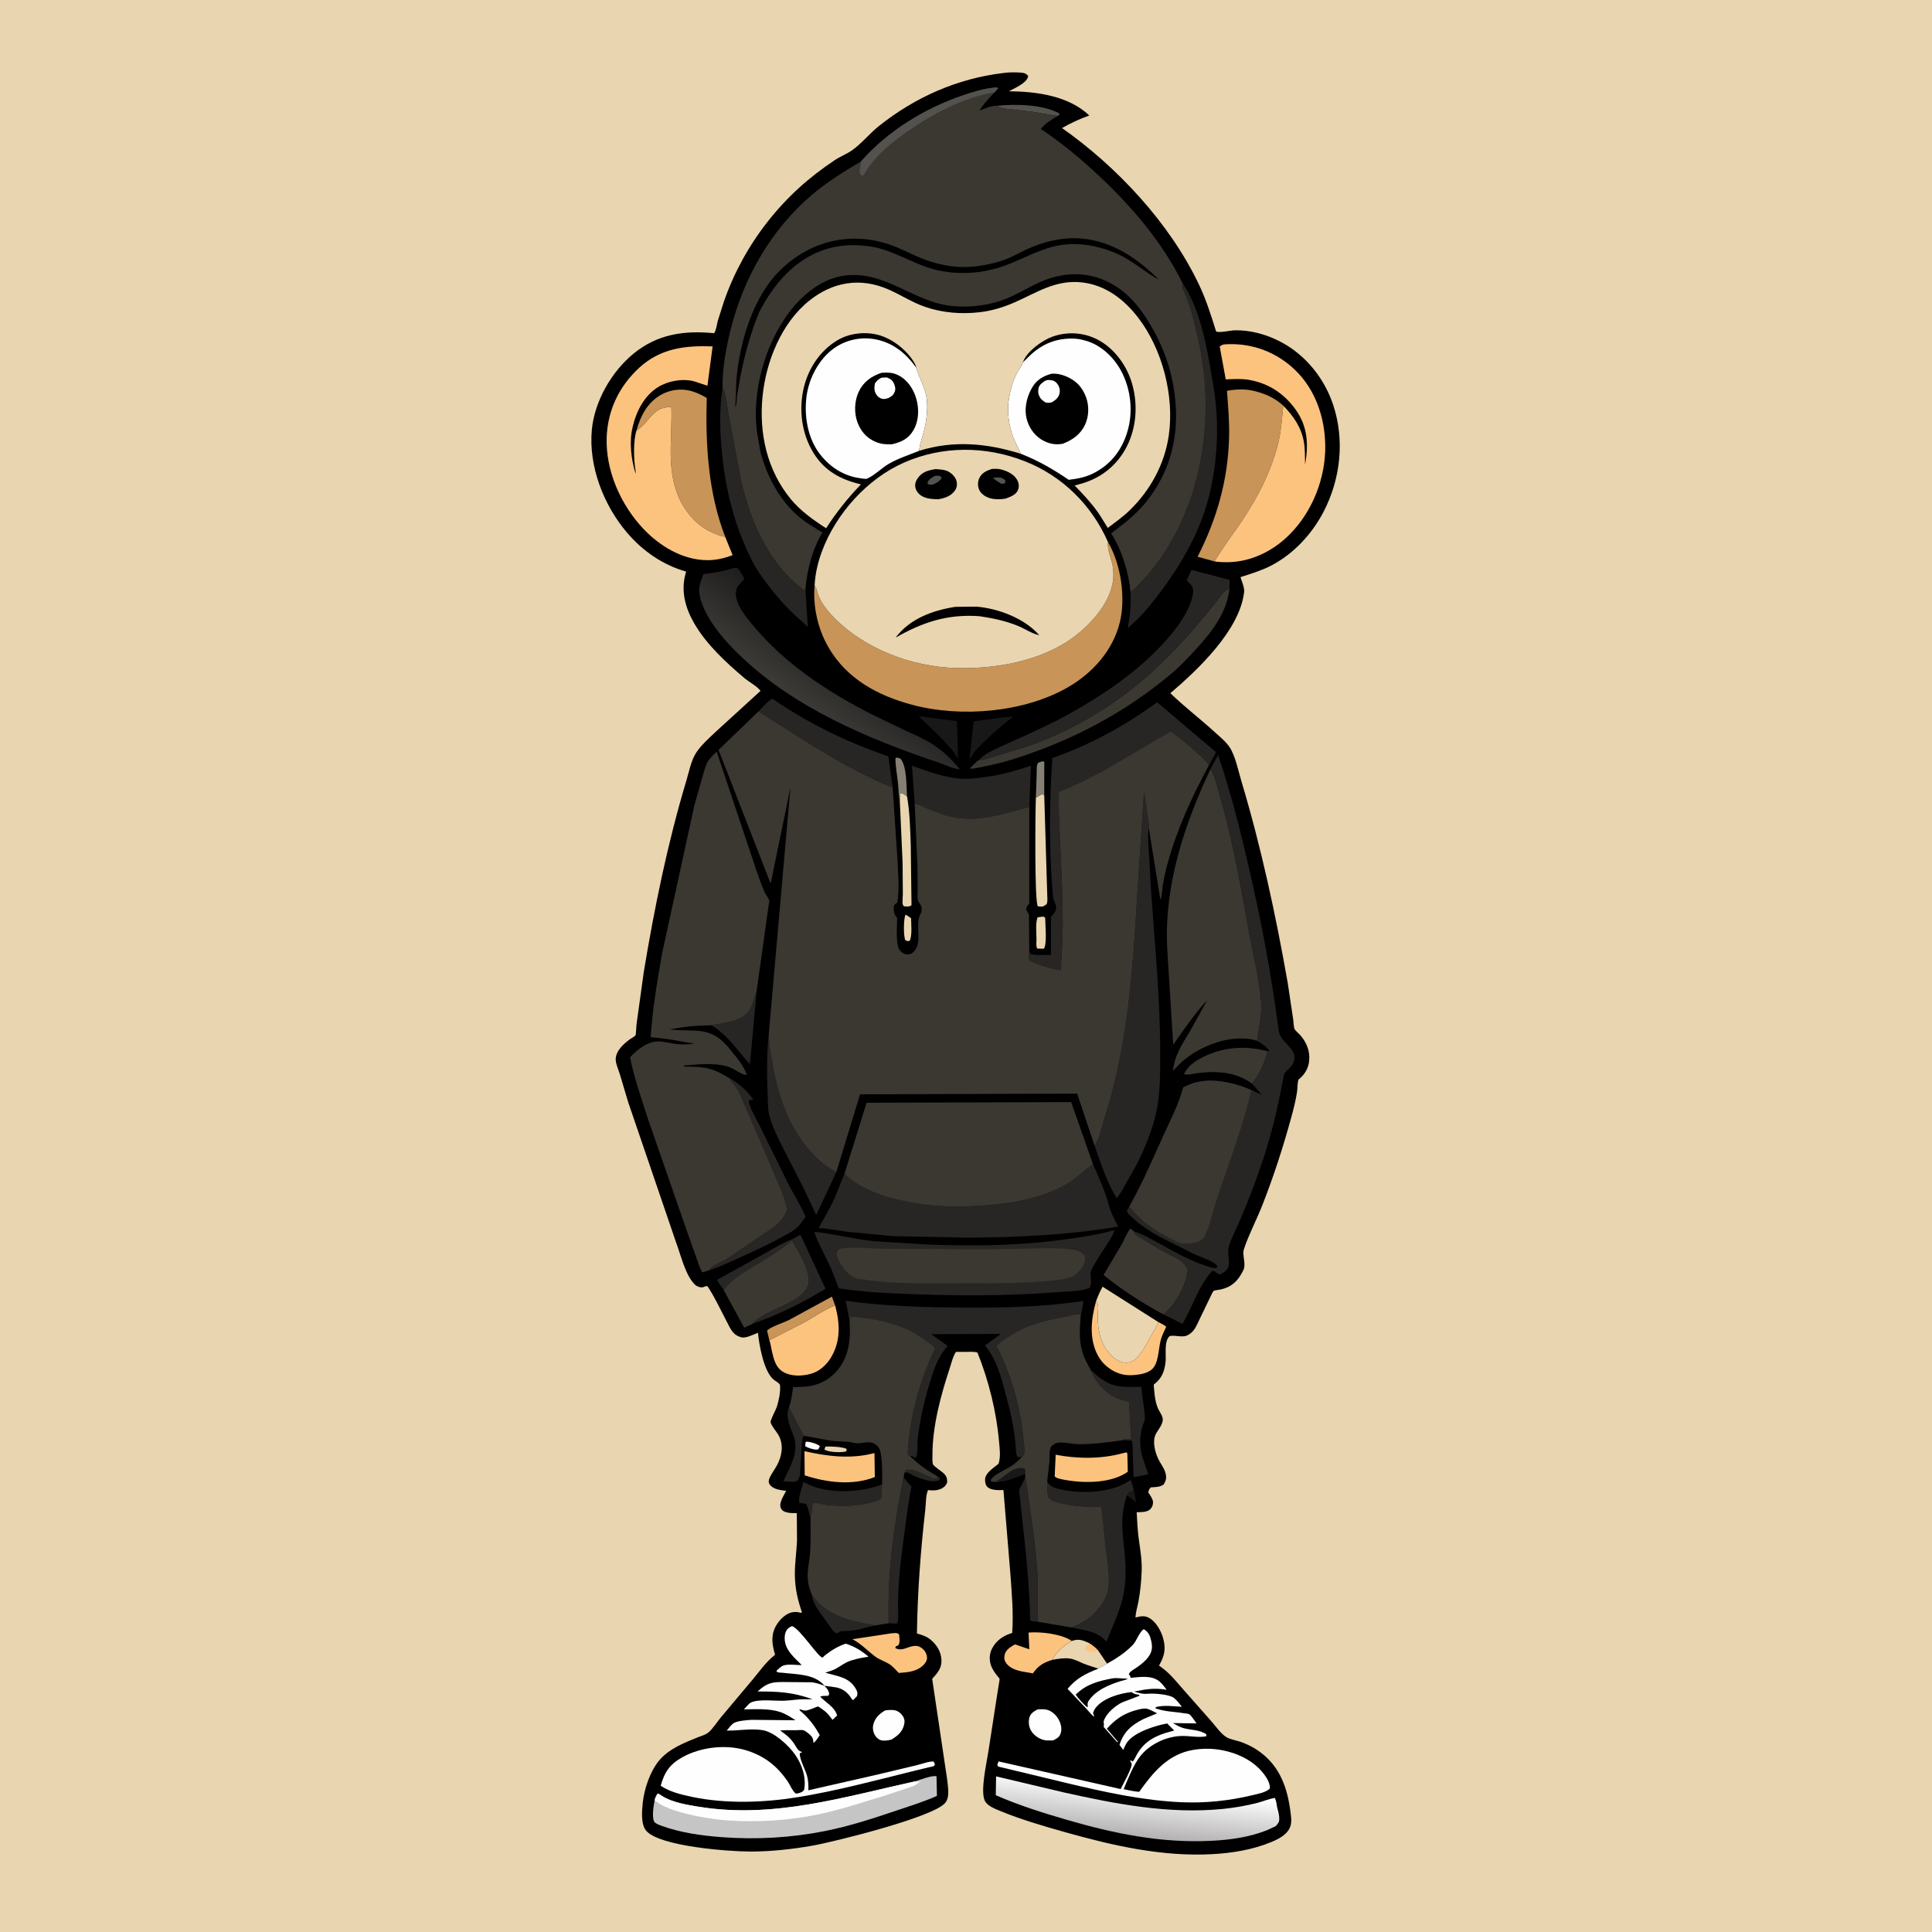 <svg version="1.1" xmlns="http://www.w3.org/2000/svg" style="display: block;" viewBox="0 0 2048 2048" width="1024" height="1024">
<defs>
	<linearGradient id="Gradient1" gradientUnits="userSpaceOnUse" x1="1201.57" y1="1945.02" x2="1207.02" y2="1893.01">
		<stop class="stop0" offset="0" stop-opacity="1" stop-color="rgb(181,179,179)"/>
		<stop class="stop1" offset="1" stop-opacity="1" stop-color="rgb(255,255,255)"/>
	</linearGradient>
	<linearGradient id="Gradient2" gradientUnits="userSpaceOnUse" x1="895.518" y1="687.824" x2="852.856" y2="745.923">
		<stop class="stop0" offset="0" stop-opacity="1" stop-color="rgb(31,30,30)"/>
		<stop class="stop1" offset="1" stop-opacity="1" stop-color="rgb(59,58,54)"/>
	</linearGradient>
</defs>
<path transform="translate(0,0)" fill="rgb(233,213,175)" d="M -0 -0 L 2048 0 L 2048 2048 L -0 2048 L -0 -0 z"/>
<path transform="translate(0,0)" fill="rgb(0,0,0)" d="M 1063.57 77.396 C 1069.15 76.509 1076.81 76.528 1082.5 77.026 C 1086.16 77.347 1087.51 77.861 1089.9 80.5 L 1089.67 81.718 C 1087.34 88.604 1075.67 93.359 1069.55 96.739 C 1098.45 96.975 1132.84 101.491 1154.69 122.417 C 1144.52 126.033 1135.16 130.42 1125.78 135.733 C 1184.26 176.896 1239.84 236.446 1270.78 301.265 C 1278.51 317.451 1283.83 334.351 1289.15 351.439 C 1293.31 353.017 1303.86 350.241 1308.99 350.141 C 1325.27 349.823 1341.72 354.302 1356.18 361.638 C 1383.46 375.473 1403.93 400.753 1413.39 429.696 C 1425.55 466.849 1421.01 507.666 1403.21 542.169 C 1390.93 565.966 1371.03 587.461 1347.13 599.727 C 1336.92 604.963 1325.85 608.275 1314.97 611.798 C 1316.29 616.137 1319.36 623.022 1318.84 627.5 C 1314.24 667.808 1270.21 709.618 1240.64 734.813 C 1255.66 749.406 1272.54 762.171 1288.01 776.363 C 1293.34 781.25 1299.52 786.05 1303.5 792.158 C 1309.59 801.515 1312.67 817.224 1315.9 828 C 1337 898.347 1352.32 969.659 1365.05 1041.95 L 1370.87 1080.83 C 1371.21 1083.2 1371.39 1089.33 1372.38 1091.03 C 1373.49 1092.93 1376.52 1095.33 1378.08 1097.06 C 1384.83 1104.54 1388.7 1113.82 1387.81 1124.05 C 1387.12 1131.96 1383.46 1138.39 1377.55 1143.54 C 1377.21 1143.84 1376.75 1144.04 1376.52 1144.42 C 1375.39 1146.27 1375.36 1154.44 1374.98 1157 C 1373.59 1166.52 1371.13 1175.94 1368.59 1185.21 C 1360.07 1216.36 1349.91 1247.62 1338.08 1277.69 C 1332.03 1293.07 1323.81 1308.5 1318.64 1324.04 C 1316.38 1330.86 1321.44 1339.55 1317.83 1346.81 L 1317.19 1348 C 1311.87 1358.38 1305.07 1364.58 1293.36 1367.03 C 1291.96 1367.33 1287.74 1367.66 1286.73 1368.29 C 1285.56 1369.01 1283.57 1373.7 1282.94 1374.96 L 1271.29 1399.07 C 1268.63 1404.62 1266.46 1410.48 1261.14 1414.05 L 1260 1414.78 C 1253.97 1418.68 1246.8 1414.97 1240 1416.22 C 1233.55 1421.8 1236.43 1435.63 1235.55 1443.66 C 1234.51 1453.27 1231.77 1460.82 1223.91 1467.03 L 1222.97 1467.75 C 1223.67 1475.99 1224.11 1484.8 1227.29 1492.5 C 1228.7 1495.9 1231.16 1498.9 1232.23 1502.44 C 1234.1 1508.62 1227.95 1514.9 1225.26 1520.06 C 1221.29 1527.67 1224.29 1539.48 1228.03 1547 C 1230.41 1551.78 1234.18 1556.4 1235.51 1561.61 C 1236.8 1566.63 1236.06 1569.32 1233.62 1573.5 C 1229.55 1576.53 1224.89 1576.31 1220 1576.68 C 1217.92 1578.65 1217.93 1579.17 1217.25 1582 C 1219.04 1584.82 1221.88 1588.54 1222.21 1591.92 C 1222.48 1594.64 1221.42 1597.64 1219.55 1599.62 C 1216.12 1603.26 1209.57 1602.8 1204.93 1603.04 C 1205.44 1612.03 1205.82 1621.07 1206.97 1630 C 1208.49 1641.77 1210.67 1653.28 1210.23 1665.2 C 1209.84 1675.83 1208.8 1686.53 1206.93 1697 C 1205.9 1702.78 1203.84 1708.79 1203.69 1714.62 C 1208.58 1713.37 1212.78 1712.36 1217.5 1714.73 C 1225.15 1718.58 1230.66 1728.5 1232.91 1736.43 C 1235.9 1746.95 1234.72 1754.61 1229.42 1764.08 L 1228.56 1765.59 L 1232 1768.08 C 1240.6 1774.35 1247.17 1782.86 1254.2 1790.79 L 1284.27 1824.85 C 1288.86 1830.1 1294.23 1837.87 1300.07 1841.5 C 1303.9 1843.88 1311.06 1844.97 1315.49 1846.56 C 1334.84 1853.51 1349.92 1866.63 1358.58 1885.31 C 1363.73 1896.4 1366.44 1908.64 1367.97 1920.71 C 1368.63 1925.99 1369.61 1931.73 1367.54 1936.83 C 1364.22 1945.01 1355.47 1949.36 1347.74 1952.59 C 1328.03 1960.84 1306.17 1964.34 1284.95 1965.49 C 1232.04 1968.35 1180.14 1956.56 1129.53 1942.31 C 1106.4 1935.8 1082.53 1928.89 1060.32 1919.72 C 1054.95 1917.51 1046.47 1914.38 1043.89 1908.75 C 1039.07 1898.24 1045.84 1869.12 1047.74 1856.6 L 1056.16 1802.1 L 1059.02 1784.07 C 1059.15 1783.01 1059.79 1780.44 1059.52 1779.55 C 1059.25 1778.66 1057.46 1776.92 1056.8 1776.06 C 1054.47 1772.98 1052.12 1769.78 1050.76 1766.12 C 1048.36 1759.7 1048.62 1753.11 1051.88 1747.03 C 1056.13 1739.14 1063.23 1734.12 1071.6 1731.46 L 1072.95 1731.04 C 1074.48 1710.34 1072.51 1688.68 1071.02 1668 L 1063.69 1579.52 C 1058.5 1579.66 1049.75 1580.03 1046.11 1575.58 C 1044.58 1573.71 1044.02 1570.14 1044.24 1567.8 C 1044.89 1560.92 1053.61 1555.73 1058.5 1551.67 C 1060.97 1544.1 1059.69 1535.89 1059.02 1528.12 C 1056.3 1496.52 1048.01 1463.22 1036.16 1433.83 C 1032.57 1432.46 1026.67 1433.14 1022.75 1433.06 L 1013.35 1433.04 C 1010.1 1437.84 1008.28 1445.67 1006.47 1451.2 C 997.086 1479.85 988.47 1511.72 988.447 1542 C 988.445 1544.08 988.161 1550.55 989.039 1552.31 C 990.248 1554.73 998.635 1559.81 1001.07 1562.5 C 1003.7 1565.41 1004.1 1567.69 1004.01 1571.5 C 1003.22 1573.46 1002.37 1574.81 1000.76 1576.18 C 996.508 1579.81 990.177 1580.28 984.824 1579.67 L 983.822 1579.5 C 981.332 1584.27 981.508 1594.54 980.87 1600.13 C 975.864 1644.05 972.642 1687.3 971.975 1731.52 C 977.208 1733.09 982.226 1734.56 986.5 1738.16 C 993.005 1743.63 997.466 1750.73 997.977 1759.36 C 998.504 1768.26 993.745 1773.48 988.147 1779.65 L 1004.06 1886.49 C 1004.82 1894.32 1007.18 1905.33 1001.63 1911.5 C 988.008 1926.65 883.744 1952.57 860.541 1956.59 C 839.382 1960.26 817.164 1962.73 795.647 1962.72 C 772.249 1962.71 700.069 1957.3 685.262 1940.96 C 679.089 1934.14 680.496 1919.64 681.332 1911.15 C 682.769 1896.57 689.177 1877.74 698.572 1866.37 C 708.868 1853.9 724.941 1847.58 739.495 1841.71 C 743.24 1840.19 748.111 1838.96 751.155 1836.3 C 755.984 1832.07 759.992 1825.55 764.132 1820.52 L 797.919 1780.31 C 805.062 1771.76 811.671 1762.19 820.354 1755.15 L 821.608 1754.15 C 819.644 1747.29 818.288 1741.75 818.968 1734.5 C 819.782 1725.82 825.445 1717.44 832.389 1712.4 C 836.706 1709.26 841.898 1708.03 847.135 1709.21 L 849 1709.69 L 850.083 1709 C 845.573 1695.95 842.804 1683.91 842.587 1670 C 842.393 1657.61 844.358 1645.5 844.875 1633.17 L 844.647 1604.03 C 841.077 1603.94 836.956 1604.07 833.5 1603.06 C 830.849 1602.3 828.834 1601.14 827.657 1598.5 C 825.36 1593.35 831.078 1584.94 833.326 1580.38 C 828.299 1579.61 822.13 1579.15 818.055 1575.86 C 815.299 1573.63 814.068 1571.18 815.471 1567.53 C 817.337 1562.68 821.04 1558.06 823.546 1553.43 C 828.732 1543.85 830.817 1532.53 825.886 1522.5 C 823.591 1517.83 818.435 1512.73 816.912 1507.88 C 816.243 1505.76 822.459 1494.47 823.407 1491.49 C 825.472 1485 827.62 1475.19 826.842 1468.39 C 826.59 1466.19 821.645 1463.84 819.797 1462.22 C 809.563 1453.29 804.828 1426.12 803.442 1412.76 C 798.92 1414.59 790.709 1418.81 785.897 1417.62 C 783.014 1416.91 779.865 1415.3 777.806 1413.13 C 774.151 1409.26 771.63 1403.22 769.144 1398.52 C 762.983 1386.88 757.333 1374.45 750.021 1363.5 L 748.333 1363.35 L 744.979 1364.58 C 742.173 1365 738.656 1363.68 736.647 1361.75 C 726.539 1352.05 721.589 1330.01 716.644 1316.93 L 666.036 1168.74 L 656.978 1138.5 C 655.548 1133.76 652.612 1127.63 652.681 1122.68 C 652.801 1113.97 661.07 1106.54 667.595 1101.74 C 668.968 1100.73 672.796 1098.69 673.675 1097.49 C 674.162 1096.82 674.579 1087.06 674.768 1085.59 L 682.505 1029.91 C 693.76 962.052 707.715 893.572 727.525 827.683 C 730.246 818.629 732.52 806.645 737.5 798.661 C 743.029 789.797 752.292 781.861 759.849 774.665 L 806.173 732.364 C 803.168 727.829 793.847 722.783 789.34 718.985 C 769.558 702.318 748.64 682.965 735.671 660.378 C 726.252 643.972 721.545 626.125 726.868 607.58 L 727.356 605.909 C 702.592 598.88 681.286 584.151 664.641 564.588 C 639.756 535.339 623.775 494.152 627.385 455.5 C 630.205 425.293 648.403 393.74 671.721 374.746 C 697.028 354.131 725.379 350.067 757.008 353.236 C 759.273 349.937 759.834 343.924 760.913 340 L 767.49 319.31 C 778.166 288.818 793.679 260.522 813.626 235.126 C 834.34 208.753 856.984 188.391 884.897 169.751 C 890.708 165.87 897.429 163.356 903.097 159.396 C 913.367 152.221 921.859 141.416 931.815 133.501 C 970.3 102.907 1014.73 83.256 1063.57 77.396 z"/>
<path transform="translate(0,0)" fill="rgb(25,24,24)" d="M 1201.77 1579.16 C 1203.04 1583.58 1203.7 1587.93 1204.32 1592.47 L 1194.71 1585.16 L 1197.26 1581.5 C 1199.42 1581.07 1200.26 1580.8 1201.77 1579.16 z"/>
<path transform="translate(0,0)" fill="rgb(254,254,254)" d="M 854.012 1528.5 L 855.439 1528.27 C 858.799 1528.31 866.81 1530.62 869.06 1533 L 867.5 1536.29 L 866.732 1536.55 C 863.613 1537.13 855.97 1534.83 853.5 1532.91 L 854.012 1528.5 z"/>
<path transform="translate(0,0)" fill="rgb(233,213,175)" d="M 875.002 1533.5 C 879.086 1532.99 894.204 1533.7 897.5 1536.02 L 897.045 1538.5 L 895.386 1538.89 C 890.194 1539.77 878.162 1539.52 873.948 1536.5 L 875.002 1533.5 z"/>
<path transform="translate(0,0)" fill="rgb(39,38,36)" d="M 958.897 1560.84 L 960.5 1558.1 C 967.613 1556.48 981.083 1563.61 987.723 1566.53 L 988 1567.51 L 994.5 1567.48 L 992.837 1564.35 C 994.706 1565.1 995.217 1565.83 996.303 1567.5 L 995.226 1569.31 C 987.552 1572.18 975.322 1567.33 968.239 1564.07 C 965.432 1562.79 962.057 1560.22 958.897 1560.84 z"/>
<path transform="translate(0,0)" fill="rgb(233,213,175)" d="M 959.799 969.5 C 962.062 970.714 963.848 971.783 965.791 973.5 C 965.874 980.815 967.046 990.292 964.5 997.113 C 961.978 998.023 962.016 997.659 959.544 996.5 C 957.646 990.981 957.768 974.984 959.799 969.5 z"/>
<path transform="translate(0,0)" fill="rgb(133,128,116)" d="M 1098.07 845.678 L 1098.95 818.769 C 1099.07 815.395 1098.58 811.438 1100.5 808.557 C 1102.86 807.765 1104.63 806.518 1106.99 807.5 L 1106.93 842.817 L 1104.5 842.005 L 1098.07 845.678 z"/>
<path transform="translate(0,0)" fill="rgb(233,213,175)" d="M 1099.8 972.5 C 1101.9 971.879 1104.31 971.874 1106.5 971.669 L 1107.94 973 C 1107.99 980.579 1109.99 999.328 1106.78 1005.5 C 1104.4 1005.79 1101.9 1005.57 1099.5 1005.51 L 1099.13 1004.77 C 1098.19 1002.22 1098.71 998.352 1098.71 995.634 C 1098.71 988.657 1097.54 979.08 1099.8 972.5 z"/>
<path transform="translate(0,0)" fill="rgb(84,82,78)" d="M 1056.71 112.163 C 1075.88 110.073 1106.05 110.546 1123.35 120.5 C 1122.74 122.181 1122.33 122.076 1120.87 122.994 L 1095.11 118.599 L 1071.6 115.863 C 1066.22 115.247 1061.33 115.301 1056.71 112.163 z"/>
<path transform="translate(0,0)" fill="rgb(133,128,116)" d="M 953.882 850.128 C 952.51 843.725 952.58 836.528 951.901 829.986 C 950.989 821.202 949.142 812.341 949.216 803.5 C 951.769 802.739 952.269 803.436 954.688 804.328 C 961.467 812.757 960.707 833.364 961.489 844.243 L 956 840.738 L 954.364 841.5 L 953.882 850.128 z"/>
<path transform="translate(0,0)" fill="rgb(39,38,36)" d="M 860.647 1690.79 C 863.86 1694.64 867.084 1699.01 870.952 1702.21 C 887.438 1715.85 906.982 1719.17 927.146 1723.07 L 910.053 1727.35 C 903.51 1728.85 897.69 1729.06 891 1729.06 C 889.479 1730.26 888.341 1730.99 886.5 1731.6 L 885.118 1730.52 C 881.814 1727.79 879.401 1723.48 876.937 1720 C 871.015 1711.64 861.777 1701.17 860.647 1690.79 z"/>
<path transform="translate(0,0)" fill="rgb(39,38,36)" d="M 852.021 1521.98 C 850.144 1525.51 850.192 1528.59 849.873 1532.5 L 848.282 1558.52 C 848.017 1563.13 848.179 1566.85 844.5 1570.13 C 839.992 1571.4 834.995 1570.52 830.373 1570.16 L 836.702 1556.88 C 841.086 1547.39 844.757 1537.43 842.585 1526.78 C 841.737 1522.63 839.706 1518.39 838.247 1514.39 C 835.701 1507.42 832.983 1499.23 836.297 1492.12 L 852.021 1521.98 z"/>
<path transform="translate(0,0)" fill="rgb(25,24,24)" d="M 973.645 759.151 L 1014.3 764.459 L 1015.61 804.81 C 1013.03 799.158 1008.1 793.618 1003.95 789 C 994.489 778.487 983.751 769.054 973.645 759.151 z"/>
<path transform="translate(0,0)" fill="rgb(25,24,24)" d="M 1063.73 760.385 L 1073.99 759.562 C 1059.3 771.02 1045.91 782.964 1033.16 796.56 L 1027.72 804.953 L 1032.1 764.627 L 1063.73 760.385 z"/>
<path transform="translate(0,0)" fill="rgb(200,148,87)" d="M 815.571 1420.79 L 813.124 1410.51 C 816.808 1406.46 830.649 1402.09 835.989 1399.45 L 881.858 1374.48 L 885.292 1383.79 C 874.356 1388.01 863.135 1396.04 852.757 1401.75 L 815.571 1420.79 z"/>
<path transform="translate(0,0)" fill="rgb(254,254,254)" d="M 938.137 1813.18 C 941.413 1812.69 944.627 1812.39 947.933 1812.86 C 951.576 1813.38 954.727 1815.84 956.807 1818.81 C 958.85 1821.72 959.249 1824.82 958.405 1828.24 C 956.502 1835.94 951.591 1839.95 945.171 1843.92 C 942.134 1844.93 937.187 1845.59 934.064 1844.76 C 931.501 1844.08 928.981 1841.91 927.632 1839.68 C 925.62 1836.35 924.777 1832.04 925.713 1828.25 C 927.506 1821 931.97 1816.94 938.137 1813.18 z"/>
<path transform="translate(0,0)" fill="rgb(254,254,254)" d="M 1099.85 1812.05 C 1103.16 1811.82 1107.18 1811.61 1110.37 1812.55 C 1115.24 1813.99 1119.62 1818.16 1122.07 1822.5 C 1124.57 1826.92 1126 1832.5 1124.35 1837.48 C 1122.94 1841.72 1119.94 1843.06 1116.21 1844.97 L 1109 1844.89 C 1102.9 1844.2 1097 1840.5 1093.55 1835.5 C 1090.73 1831.4 1089.93 1825.77 1091.13 1820.94 C 1092.3 1816.21 1095.85 1814.26 1099.85 1812.05 z"/>
<path transform="translate(0,0)" fill="rgb(233,213,175)" d="M 1136.09 1739.5 C 1142.72 1737.12 1146.82 1738.28 1153.15 1741.1 L 1153.94 1741.48 C 1158.05 1743.99 1161.12 1746.44 1164.36 1750.01 L 1173.54 1763.53 L 1164.37 1768.8 C 1159.09 1767.09 1153.65 1765.49 1148.49 1763.42 C 1143.81 1761.53 1139.05 1758.8 1134 1758.12 C 1127.93 1757.31 1121.89 1758.37 1115.93 1759.42 C 1116.82 1754.45 1125.84 1746.23 1129.94 1743.38 L 1136.09 1739.5 z"/>
<path transform="translate(0,0)" fill="rgb(252,195,127)" d="M 1153.94 1741.48 C 1158.05 1743.99 1161.12 1746.44 1164.36 1750.01 C 1158.9 1751.31 1155.47 1751.35 1150.5 1748.51 L 1151.09 1745.5 C 1152.14 1744.48 1152.96 1743.73 1153.59 1742.37 L 1153.94 1741.48 z"/>
<path transform="translate(0,0)" fill="rgb(233,213,175)" d="M 953.882 850.128 L 954.364 841.5 L 956 840.738 L 961.489 844.243 C 964.471 861.103 964.848 878.77 965.447 895.877 L 966.228 959.5 C 963.632 961.623 961.43 960.822 958.149 960.724 C 957.786 960.149 957.283 959.642 957.06 959 C 956.325 956.889 957.051 950.722 957.044 948.188 L 956.777 914.022 L 953.882 850.128 z"/>
<path transform="translate(0,0)" fill="rgb(39,38,36)" d="M 754.101 1086.85 C 764.012 1084.77 773.396 1084.19 782.88 1080.11 C 797.446 1073.84 796.945 1063.68 802.036 1050.58 L 794.968 1128.08 C 780.99 1113.13 772.279 1097.89 754.101 1086.85 z"/>
<path transform="translate(0,0)" fill="rgb(233,213,175)" d="M 1098.07 845.678 L 1104.5 842.005 L 1106.93 842.817 L 1109.49 927.808 L 1110.15 949.262 C 1110.23 952.341 1110.73 955.64 1109.43 958.5 C 1105.32 961.435 1105.22 961.276 1100.16 960.743 C 1096.5 955.426 1097.48 859.816 1098.07 845.678 z"/>
<path transform="translate(0,0)" fill="rgb(39,38,36)" d="M 1086.75 1565.81 C 1089.09 1576.95 1090.28 1588.49 1091.96 1599.76 C 1095.56 1623.93 1098.66 1647.82 1099.95 1672.26 L 1100.2 1719.11 C 1097.44 1718.94 1094.34 1719.2 1092.04 1717.5 C 1091.21 1684.65 1088.35 1651.86 1084.51 1619.22 L 1081.26 1588.19 C 1081.09 1586.33 1080 1581.06 1080.5 1579.44 C 1081.73 1575.48 1084.69 1571.63 1086.14 1567.6 L 1086.75 1565.81 z"/>
<path transform="translate(0,0)" fill="rgb(39,38,36)" d="M 859.151 1608.63 C 857.271 1604.26 856.969 1597.26 854 1593.85 C 851.543 1593.76 849.578 1593.62 847.194 1592.92 C 846.138 1587 850.18 1576.78 851.717 1570.87 L 857.552 1573.84 C 879.842 1583.84 912.554 1582.16 935.035 1573.56 L 934.028 1588.97 C 926.572 1592.13 919.527 1593.95 911.5 1595.04 L 909.602 1595.31 C 898.97 1596.79 886.922 1596.45 876.259 1595.31 C 872.593 1594.92 864.493 1592.22 861.394 1593.04 C 860.905 1598.32 860.523 1603.49 859.151 1608.63 z"/>
<path transform="translate(0,0)" fill="rgb(39,38,36)" d="M 957.817 1566.01 C 960.515 1569.46 963.128 1572.82 966.267 1575.89 C 962.744 1592.76 960.783 1609.84 958.45 1626.9 C 955.009 1652.05 952.009 1676.72 951.901 1702.15 C 951.883 1706.47 953.17 1718.99 950.5 1721.09 L 942.077 1720.76 C 940.404 1668.63 947.429 1617.01 957.817 1566.01 z"/>
<path transform="translate(0,0)" fill="rgb(39,38,36)" d="M 1156.2 1452.23 C 1163.46 1458.88 1170.47 1465.16 1180.12 1468.09 C 1188.13 1470.53 1196.63 1470.15 1204.91 1470.21 C 1205.62 1470.21 1209.38 1470 1209.79 1470.23 C 1210.05 1470.37 1209.84 1470.82 1209.87 1471.11 C 1210.74 1481.67 1213.25 1492.44 1213.61 1502.93 C 1213.69 1505.11 1213.21 1506.39 1212.39 1508.38 C 1208.01 1519.02 1207.62 1532.06 1210.62 1543.15 L 1210.99 1544.56 L 1217.18 1562.6 C 1211.97 1564.18 1207.11 1565.11 1201.7 1565.63 L 1200.74 1540.39 C 1200.65 1536.41 1200.95 1530.72 1199.5 1527 L 1190.27 1526.65 L 1190.57 1525.94 L 1199.19 1525.48 L 1196.71 1485.96 C 1191.98 1484.64 1186.95 1483.46 1182.49 1481.38 C 1170.68 1475.86 1160.85 1464.32 1156.2 1452.23 z"/>
<path transform="translate(0,0)" fill="rgb(39,38,36)" d="M 766.995 1367.29 L 760.339 1357.46 L 760.453 1356.46 L 808.033 1330.21 C 817.681 1324.93 827.582 1318.3 837.844 1314.46 C 841.544 1313.07 844.806 1310.52 848.553 1308.95 L 875.108 1366.18 C 850.851 1381 824.527 1393.98 797.657 1403.35 C 804.427 1394.57 820.408 1388.88 830.425 1383.93 C 839.827 1379.29 853.387 1372.77 856.643 1361.9 C 860.585 1348.74 846.133 1326.33 839.473 1314.89 C 826.822 1325.87 810.944 1334.89 796.641 1343.68 C 786.064 1350.18 774.562 1357.2 766.995 1367.29 z"/>
<path transform="translate(0,0)" fill="rgb(252,195,127)" d="M 944.803 1731.4 C 948.043 1731.26 950.594 1730.31 953.089 1732.5 C 953.332 1735.6 954.044 1739.66 953.022 1742.6 C 952.311 1744.64 951.367 1744.44 949.5 1745.26 L 949.072 1747 C 955.403 1750.53 960.445 1746.48 967 1745.09 C 970.706 1744.3 973.887 1744.69 977 1746.96 C 980.317 1749.37 982.215 1752.69 982.652 1756.75 C 982.948 1759.51 981.576 1761.99 979.766 1764.04 C 972.739 1771.98 962.576 1772.71 952.732 1773.4 C 949.485 1770.03 945.939 1765.86 941.894 1763.5 C 937.172 1760.75 931.936 1759.16 927.5 1755.83 C 919.734 1750 913.366 1742.95 904.737 1738.24 L 903.598 1737.63 L 944.803 1731.4 z"/>
<path transform="translate(0,0)" fill="rgb(252,195,127)" d="M 1115.93 1759.42 C 1107.12 1762.01 1101.13 1765.23 1095.65 1772.77 L 1094.89 1773.85 L 1084 1771.96 C 1077.16 1770.55 1069.6 1768.27 1065.85 1761.79 C 1064.31 1759.12 1064.34 1755.94 1065.28 1753.08 C 1066.85 1748.24 1071.87 1745.41 1075.99 1743.1 L 1091.12 1748.32 L 1090.3 1730.62 C 1102.49 1729.41 1125.86 1732.06 1136.09 1739.5 L 1129.94 1743.38 C 1125.84 1746.23 1116.82 1754.45 1115.93 1759.42 z"/>
<path transform="translate(0,0)" fill="rgb(252,195,127)" d="M 1161.99 1378.94 L 1162.48 1379.82 C 1164.19 1383.11 1164.27 1384.8 1163.94 1388.41 C 1162.58 1403.17 1165.01 1421.51 1174.77 1433.25 C 1179.26 1438.64 1185.28 1444.07 1192.66 1444.45 C 1197.23 1444.69 1201.38 1443.14 1204.62 1439.91 C 1211.14 1433.4 1215.66 1424.19 1220.08 1416.15 C 1222.57 1411.62 1225.46 1407.43 1227.45 1402.63 L 1227.94 1401.48 C 1230.77 1402.97 1233.8 1404.3 1236.24 1406.41 C 1234.36 1410.48 1232.23 1414.67 1230.88 1418.94 C 1228.07 1427.84 1228.54 1441.44 1223.24 1449.13 C 1219.91 1453.95 1213.16 1456.09 1207.67 1456.94 L 1206 1457.18 C 1200.16 1458.07 1194.15 1458.11 1188.39 1456.55 C 1178.53 1453.86 1169.25 1446.67 1164.27 1437.74 C 1154.09 1419.46 1156.51 1398.25 1161.99 1378.94 z"/>
<path transform="translate(0,0)" fill="rgb(252,195,127)" d="M 1190.07 1540.5 L 1194 1539.58 L 1195.03 1540.5 L 1195.49 1560.1 L 1193.53 1561.45 C 1174.83 1573.11 1145.67 1572.39 1125.01 1567.98 C 1122.18 1567.22 1120.12 1567.1 1118.02 1565 L 1119.06 1542.08 C 1142.12 1546.49 1167.33 1546.74 1190.07 1540.5 z"/>
<path transform="translate(0,0)" fill="rgb(59,56,50)" d="M 1327.23 1148.67 C 1309.9 1136.09 1289.55 1134.97 1268.91 1137.61 C 1264.93 1138.12 1258.69 1139.99 1255.17 1138.5 C 1257.95 1131.96 1264.92 1126.17 1270.98 1122.77 C 1293.68 1110.03 1319.12 1107.59 1344.03 1114.46 C 1339.71 1127.71 1336.21 1137.5 1327.23 1148.67 z"/>
<path transform="translate(0,0)" fill="rgb(252,195,127)" d="M 852.765 1538.31 C 877.598 1543.91 902.073 1546.9 926.977 1540.3 L 927.329 1565.73 C 903.787 1574.99 876.542 1571.63 853.025 1563.92 L 852.765 1538.31 z"/>
<path transform="translate(0,0)" fill="rgb(39,38,36)" d="M 772.787 1142.61 C 782.41 1147.71 792.475 1156.51 798.5 1165.7 L 794 1166.23 C 792.72 1171 801.738 1186.13 804.209 1191.21 L 836.903 1257.54 C 839.471 1262.41 853.937 1287.02 853.683 1289.91 C 853.579 1291.09 852.396 1291.9 851.745 1292.89 C 847.79 1298.9 844.123 1302.71 837.794 1306.36 C 819.38 1316.97 800.182 1326.01 780.751 1334.59 C 771.048 1338.87 761.374 1343.71 751.196 1346.73 C 755.897 1340.44 765.224 1337.88 771.807 1333.73 L 803.348 1312.25 C 811.327 1306.75 820.535 1301.48 827.18 1294.37 C 830.245 1291.09 834.739 1284.79 833.939 1280 C 832.788 1273.09 829.484 1265.54 826.998 1259 L 806.121 1210 L 789.448 1171.35 C 786.146 1163.94 783 1154.97 777.457 1148.9 C 775.805 1147.09 774.519 1145.45 773.236 1143.36 L 772.787 1142.61 z"/>
<path transform="translate(0,0)" fill="rgb(254,254,254)" d="M 874 1787 L 873.446 1786.33 C 863.037 1774.26 843.826 1774.97 829.072 1773.16 C 826.808 1772.88 823.459 1773.46 823.084 1771.08 C 825.239 1769.13 828.143 1766.12 831.013 1765.32 C 836.368 1763.84 844.209 1765.09 849.894 1765.08 C 841.764 1756.81 831.604 1748.82 831.771 1736.17 C 831.819 1732.5 832.731 1728.76 835.5 1726.17 C 836.564 1725.18 838.209 1724.43 839.5 1723.75 C 847.828 1726.05 867.893 1757.78 872.066 1757.06 L 874.622 1754.61 C 881.795 1749.07 887.961 1745.28 896.548 1742.32 C 905.916 1745.43 912.284 1749.28 919.932 1755.48 L 920.255 1756.3 C 914.605 1757.05 909.444 1758.07 903.961 1759.68 L 902.13 1760.21 C 894.232 1762.61 888.853 1768.53 881 1771.08 L 874.855 1773.08 C 887.902 1777.15 900.244 1777.47 907.5 1790.78 C 909.047 1793.62 909.23 1794.83 908.5 1797.94 L 904.5 1802.07 C 902.759 1801.32 903.461 1801.92 902.538 1800.42 C 898.813 1794.36 893.849 1790.34 886.752 1788.76 L 874 1787 z"/>
<path transform="translate(0,0)" fill="rgb(233,213,175)" d="M 1161.99 1378.94 C 1163.99 1373.72 1166.04 1368.87 1168.79 1363.97 L 1227.94 1401.48 L 1227.45 1402.63 C 1225.46 1407.43 1222.57 1411.62 1220.08 1416.15 C 1215.66 1424.19 1211.14 1433.4 1204.62 1439.91 C 1201.38 1443.14 1197.23 1444.69 1192.66 1444.45 C 1185.28 1444.07 1179.26 1438.64 1174.77 1433.25 C 1165.01 1421.51 1162.58 1403.17 1163.94 1388.41 C 1164.27 1384.8 1164.19 1383.11 1162.48 1379.82 L 1161.99 1378.94 z"/>
<path transform="translate(0,0)" fill="rgb(39,38,36)" d="M 814.877 1096.87 C 815.318 1109.05 817.555 1121.03 819.856 1133 C 826.886 1169.56 839.858 1203.56 867.698 1229.37 C 873.396 1234.65 879.542 1239.15 886.573 1242.47 L 865.233 1287.81 L 850.718 1257.21 L 830.224 1217.34 C 824.501 1205.99 818.37 1193.95 815.368 1181.56 C 813.683 1174.6 814.064 1166.81 813.745 1159.66 C 812.803 1138.56 812.712 1117.9 814.877 1096.87 z"/>
<path transform="translate(0,0)" fill="rgb(39,38,36)" d="M 803.976 754.156 C 807.851 750.462 814.203 742.644 818.901 740.734 C 857.121 767.063 897.726 786.727 941.615 801.735 L 946.22 834.478 C 932.714 829.898 919.59 822.997 906.926 816.493 C 870.895 797.986 838.325 775.402 803.976 754.156 z"/>
<path transform="translate(0,0)" fill="rgb(252,195,127)" d="M 815.571 1420.79 L 852.757 1401.75 C 863.135 1396.04 874.356 1388.01 885.292 1383.79 C 890.259 1402.33 891.391 1420.68 881.47 1438.01 C 876.577 1446.55 868.826 1453.85 859.147 1456.41 C 850.197 1458.79 838.82 1459.23 830.576 1454.49 C 821.947 1449.54 820.244 1440.69 818.107 1431.69 C 817.291 1428.25 816.839 1424.04 815.571 1420.79 z"/>
<path transform="translate(0,0)" fill="rgb(59,56,50)" d="M 1037.93 805.592 C 1044 805.574 1049.63 803.034 1055.38 801.331 L 1087.22 791.715 C 1134.68 775.669 1180.61 748.364 1218 714.967 C 1239.5 695.766 1258.93 674.997 1277.18 652.719 L 1288.65 638.724 C 1293.02 632.984 1296.27 626.439 1303.33 623.735 C 1300.74 650.042 1283.41 671.387 1265.97 690.154 C 1258.21 698.499 1250.09 707.171 1241.34 714.464 C 1190.88 756.521 1135.61 785.448 1073 805.089 C 1063.16 808.176 1053.28 810.482 1043.16 812.502 C 1038.77 813.381 1033.36 814.866 1028.87 814.834 L 1027.92 814.698 C 1031 811.703 1034.24 807.748 1037.93 805.592 z"/>
<path transform="translate(0,0)" fill="rgb(39,38,36)" d="M 765.943 411.378 C 770.635 419.072 770.591 432.142 772.598 441.13 L 785.5 508.904 C 795.452 553.045 814.85 597.826 852.307 625.621 L 853.807 625.039 L 856.317 664.584 L 850.239 658.806 C 833.878 645.244 820.165 628.618 807.691 611.505 C 799.039 599.635 793.017 586.511 787.452 572.98 C 775.6 544.16 768.959 514.431 765.664 483.5 C 763.135 459.758 762.186 435.047 765.943 411.378 z"/>
<path transform="translate(0,0)" fill="rgb(39,38,36)" d="M 1110.04 1570.43 C 1112.4 1574.76 1115.74 1576.48 1120.42 1577.81 C 1141.13 1583.71 1173.71 1583.09 1192.84 1572.33 L 1198.65 1568.87 L 1201.77 1579.16 C 1200.26 1580.8 1199.42 1581.07 1197.26 1581.5 L 1194.71 1585.16 C 1192.83 1590.21 1191.65 1594.63 1190.86 1600 L 1190.6 1601.57 C 1188.31 1616.29 1190.75 1632.01 1192.18 1646.67 C 1193.72 1662.36 1193.82 1678.61 1190.1 1694.01 C 1186.4 1709.33 1178.83 1725.49 1172.94 1740.18 L 1171.76 1738.96 C 1161.85 1728.78 1149 1728.11 1135.87 1725.19 C 1146.59 1720.79 1154.87 1716.12 1162.64 1707.34 C 1167.37 1702 1171.83 1695.62 1173.72 1688.67 C 1177.68 1674.16 1174.06 1656.45 1172.19 1641.76 L 1167.63 1597.34 L 1163.5 1597.39 C 1150.11 1597.3 1137.35 1596.69 1124.27 1593.41 C 1119.73 1592.27 1114.87 1591.01 1111.5 1587.61 C 1109.85 1581.89 1110.02 1576.33 1110.04 1570.43 z"/>
<path transform="translate(0,0)" fill="rgb(59,56,50)" d="M 766.995 1367.29 C 774.562 1357.2 786.064 1350.18 796.641 1343.68 C 810.944 1334.89 826.822 1325.87 839.473 1314.89 C 846.133 1326.33 860.585 1348.74 856.643 1361.9 C 853.387 1372.77 839.827 1379.29 830.425 1383.93 C 820.408 1388.88 804.427 1394.57 797.657 1403.35 L 788.921 1407.44 L 766.995 1367.29 z"/>
<path transform="translate(0,0)" fill="rgb(59,56,50)" d="M 1233.37 1393.36 C 1211.39 1381.46 1189.12 1367.43 1169.81 1351.51 L 1189.16 1318.89 C 1192.17 1313.61 1194.35 1307.02 1198.2 1302.38 C 1199.7 1303.26 1200.81 1304.23 1202.06 1305.42 L 1202.61 1306.89 C 1203.95 1309.88 1208.3 1311.62 1211 1313.3 L 1232.68 1326.27 C 1241.05 1331.02 1255.78 1335.5 1258.99 1345.74 C 1259.54 1347.49 1257.82 1354.04 1257.22 1356.01 C 1253.06 1369.77 1244.46 1384.18 1233.37 1393.36 z"/>
<path transform="translate(0,0)" fill="rgb(39,38,36)" d="M 1037.93 805.592 C 1043.29 799.62 1050.33 796.522 1057.38 792.966 L 1095 776.027 L 1122 762.947 C 1155.99 744.822 1191.29 722.632 1219.33 696.011 C 1234.65 681.466 1253.57 660.692 1261.34 640.812 C 1263.04 636.453 1264.93 630.673 1264.81 626.019 C 1264.69 621.68 1261.86 619.076 1258.93 616.234 L 1257.89 615.242 L 1263.06 604.146 L 1303.54 614.793 L 1303.33 623.735 C 1296.27 626.439 1293.02 632.984 1288.65 638.724 L 1277.18 652.719 C 1258.93 674.997 1239.5 695.766 1218 714.967 C 1180.61 748.364 1134.68 775.669 1087.22 791.715 L 1055.38 801.331 C 1049.63 803.034 1044 805.574 1037.93 805.592 z"/>
<path transform="translate(0,0)" fill="rgb(39,38,36)" d="M 969.622 851.785 L 966.692 811.738 C 983.839 817.824 1004.12 825.262 1022.49 825.603 C 1031.41 825.768 1040.65 824.227 1049.47 822.946 C 1064.22 820.805 1078.61 816.215 1092.79 811.766 L 1091.13 855.301 C 1060.43 863.31 1032.46 873.875 1000.84 863.706 L 983 857.036 C 979.163 855.394 975.048 852.942 970.974 852.056 L 969.622 851.785 z"/>
<path transform="translate(0,0)" fill="rgb(39,38,36)" d="M 1253.47 300.019 C 1269.48 323.437 1277 356.081 1281.82 383.598 C 1284.45 398.54 1287.42 413.374 1288.85 428.5 C 1291.41 455.524 1290.12 483.391 1285.17 510.059 C 1277.17 553.142 1258.46 588.763 1232.87 623.788 C 1221.92 638.765 1209.98 653.849 1195.55 665.599 C 1197.84 652.839 1199.13 640.341 1198.37 627.363 C 1201.5 625.185 1204.11 622.739 1206.78 620.034 C 1271.61 554.305 1289.88 450.825 1270.88 362.921 C 1268.47 351.806 1266.06 340.267 1262.64 329.433 L 1257.05 313.5 C 1255.59 309.896 1253.02 305.947 1253.26 301.948 L 1253.47 300.019 z"/>
<path transform="translate(0,0)" fill="rgb(200,148,87)" d="M 674.737 456.318 C 678.934 440.929 686.172 426.859 700.434 418.631 C 710.338 412.917 722.602 411.409 733.535 414.725 C 739.073 416.405 744.177 418.9 749.166 421.818 C 747.796 471.305 750.648 522.154 768.651 568.829 C 764.673 568.978 756.11 565.039 752.25 563.217 C 736.083 555.585 722.82 537.953 717.175 521.187 L 716.623 519.5 C 706.95 490.713 712.867 460.616 711.638 431.042 C 707.562 431.681 702.689 432.088 699.01 434.065 C 689.656 439.088 684.922 449.79 676.302 455.351 L 674.737 456.318 z"/>
<path transform="translate(0,0)" fill="rgb(200,148,87)" d="M 1287.49 595.134 L 1269.48 590.192 C 1289.88 550.132 1301.65 509.134 1302.87 463.974 C 1303.33 447.287 1301.86 430.915 1300.63 414.299 C 1309.59 412.566 1320.41 412.127 1329.3 414.386 L 1331 414.841 C 1342.07 417.736 1351.78 422.194 1360.31 429.98 C 1359.01 442.359 1358.33 454.597 1355.62 466.797 C 1348.94 496.873 1333.72 526.52 1316.68 551.993 C 1307.06 566.372 1296.21 580.208 1287.49 595.134 z"/>
<path transform="translate(0,0)" fill="rgb(39,38,36)" d="M 1091.05 1008.94 L 1092.09 1010.94 C 1096.95 1013.37 1108.35 1012.12 1114.08 1012.17 L 1114.04 972 C 1116.71 968.989 1119.96 965.557 1119.59 961.191 C 1119.4 958.901 1117.75 956.271 1117.08 954.007 C 1116.09 950.612 1115.89 946.788 1115.61 943.275 C 1111.88 897.039 1112.5 849.794 1115.52 803.549 C 1154.97 789.865 1193 769.131 1226.61 744.382 L 1289.08 797.383 L 1281.6 811.152 C 1277.88 805.738 1272.78 801.504 1267.93 797.13 C 1259.27 789.317 1250.52 781.91 1241 775.164 L 1171.3 815.973 C 1155.33 824.524 1139.09 833.076 1122.07 839.337 C 1122.48 902.649 1130.35 965.377 1124.15 1028.68 C 1113.04 1026.14 1101.55 1023.77 1091.5 1018.17 C 1089.98 1014.69 1090.64 1012.67 1091.05 1008.94 z"/>
<path transform="translate(0,0)" fill="rgb(39,38,36)" d="M 900.613 1400.89 L 897.214 1382.44 C 896.841 1380.99 896.52 1380.37 896.806 1378.9 C 937.458 1384.6 978.363 1385.79 1019.36 1386.06 C 1062.73 1386.35 1105.54 1385.7 1148.5 1378.99 L 1145.45 1396.67 L 1145.34 1393.5 C 1141.08 1392.2 1135.08 1394.51 1130.77 1395.38 C 1114.2 1398.73 1095.65 1402.08 1080.65 1410.16 C 1072.24 1414.69 1063.23 1420.19 1056.31 1426.8 C 1071.86 1457.16 1081.8 1491.81 1084.88 1525.76 C 1085.36 1530.96 1086.62 1536.8 1085.5 1541.94 L 1083.6 1544.19 L 1079.84 1544.8 C 1076.63 1544.79 1076.79 1534.17 1076.54 1531.22 C 1075.01 1513.37 1070.77 1495.28 1066.13 1478 C 1060.98 1458.81 1056.87 1442.04 1044.11 1426.25 L 1061.01 1414.03 L 987.172 1414.22 L 1004.56 1426.75 C 994.777 1437.6 990.715 1449.62 986.38 1463.25 C 980.024 1483.24 975.427 1503.79 972.805 1524.6 C 972.144 1529.86 973.347 1541.57 970.572 1545.5 C 968.831 1544.52 967.569 1543.72 965.568 1543.39 L 964.38 1543.28 C 963.312 1542.94 962.859 1541.87 962.192 1541 C 964.467 1501.24 974.541 1464.99 991.355 1428.95 C 964.598 1404.66 936.523 1398.69 901.5 1395.27 C 900.676 1397.43 900.704 1398.61 900.613 1400.89 z"/>
<path transform="translate(0,0)" fill="rgb(198,197,197)" d="M 970.179 1888.26 C 975.172 1886.65 988.363 1881.69 992.736 1882.93 L 993.179 1903.72 C 979.602 1909.8 965.107 1914.26 951.022 1919.03 C 925.995 1927.51 900.44 1935.82 874.5 1940.99 C 838.67 1948.14 801.901 1950.18 765.5 1947.49 C 743.653 1945.87 720.71 1942.72 700.118 1935 C 698.227 1934.29 694.453 1932.86 693.471 1931.03 C 690.761 1925.98 692.96 1913.69 693.987 1907.98 C 694.794 1905.38 695.551 1903.57 697.081 1901.26 C 699.223 1902.05 698.553 1901.64 700.125 1902.68 L 701.398 1903.55 C 712.209 1910.63 728.359 1913.25 740.914 1915.27 C 820.054 1928.01 893.866 1904.99 970.179 1888.26 z"/>
<path transform="translate(0,0)" fill="rgb(254,254,254)" d="M 693.987 1907.98 C 694.794 1905.38 695.551 1903.57 697.081 1901.26 C 699.223 1902.05 698.553 1901.64 700.125 1902.68 L 701.398 1903.55 C 712.209 1910.63 728.359 1913.25 740.914 1915.27 C 820.054 1928.01 893.866 1904.99 970.179 1888.26 L 972.051 1888.62 C 973.809 1888.94 975.213 1888.99 977 1888.76 C 974.787 1889.42 973.46 1889.62 971.69 1891.21 C 969.4 1893.27 966.69 1893.69 963.877 1894.76 L 936.613 1903.86 C 914.159 1910.56 891.945 1918.07 869 1922.98 C 836.672 1929.9 803.973 1931.9 771 1929.71 C 753.101 1928.52 706.379 1921.23 693.987 1907.98 z"/>
<path transform="translate(0,0)" fill="url(#Gradient1)" d="M 1055.91 1883.05 L 1127.99 1900.11 C 1183.09 1912.39 1238.95 1923.13 1295.66 1917.61 C 1308.13 1916.39 1320.6 1914.26 1332.75 1911.17 C 1338.96 1909.59 1345.17 1906.74 1351.5 1905.9 C 1352.26 1908.06 1352.95 1910.01 1353.2 1912.3 C 1353.7 1916.83 1355.58 1921.11 1355.96 1925.64 C 1356.41 1931.16 1355.79 1931.7 1352.39 1935.74 L 1343.23 1940.05 C 1323.89 1947.72 1303.38 1950.46 1282.74 1951.41 C 1230.3 1953.82 1181.1 1943.68 1131 1929.13 C 1105.51 1921.73 1079.89 1913.64 1055.56 1903.01 L 1055.91 1883.05 z"/>
<path transform="translate(0,0)" fill="url(#Gradient2)" d="M 778.311 602.026 C 779.686 601.826 780.604 601.912 781.967 602.076 C 783.402 604.208 788.718 611.291 788.974 613.515 C 789.035 614.047 782.804 620.481 782.09 621.5 C 780.711 623.467 780.185 626.307 780.071 628.669 C 779.482 640.815 791.621 655.088 799.016 663.878 C 832.847 704.089 876.954 733.148 923.423 756.899 L 959.714 774.393 C 969.681 778.965 980.212 783.347 989.387 789.418 C 1000.5 796.769 1008.86 805.082 1017.38 815.277 C 1012.89 815.932 1001.32 810.576 996.764 809.007 C 920.765 783.476 840.961 750.183 782.796 693.244 C 769.257 679.991 756.155 665.209 747.719 648.086 C 744.398 641.346 740.296 630.836 741.281 623.238 C 741.914 618.363 744.083 613.164 745.657 608.5 C 757.148 607.5 767.263 605.294 778.311 602.026 z"/>
<path transform="translate(0,0)" fill="rgb(254,254,254)" d="M 733.71 1904.82 C 722.002 1902.24 710.477 1899.71 700.351 1892.97 C 704.447 1878.32 710.098 1870.1 723.436 1862.69 C 742.753 1851.96 768.977 1848.97 790.145 1855.17 C 809.783 1860.93 824.006 1871.97 835.373 1888.99 C 837.664 1892.43 840.05 1898.52 843.223 1900.97 C 844.415 1901.89 848.434 1900.3 849.769 1899.67 C 850.829 1899.17 851.586 1898.32 852.385 1897.5 C 854.837 1884.43 850.325 1870.65 842.788 1859.92 C 835.816 1850 820.643 1836.04 808.5 1834.05 C 796.314 1832.04 782.695 1834.68 770.318 1834.51 C 772.429 1832.13 775.58 1827.63 778.36 1826.24 C 782.711 1824.06 791.84 1823.36 796.838 1823.09 L 843.208 1823.55 C 838 1820.02 832.798 1816.73 826.776 1814.73 C 815.324 1810.92 800.656 1811.89 788.592 1812.03 C 790.345 1810.29 793.864 1805.71 795.881 1804.77 C 804.673 1800.69 821.807 1803.27 831.613 1802.83 C 838.661 1802.51 845.463 1801.25 852.579 1801.28 L 861.267 1801.37 C 841.562 1793.83 823.924 1792.91 803.115 1793.06 C 807.286 1789.22 810.982 1786.21 816.505 1784.44 C 822.133 1782.64 828.826 1783.07 834.704 1783.06 L 859.5 1783.27 C 864.54 1783.53 869.303 1785.29 874 1787 C 876.768 1790.2 878.137 1791.28 879.009 1795.5 L 878.164 1797.5 C 875.753 1797.94 871.221 1797.25 869.5 1798.61 C 875.577 1805.01 884.708 1809.29 887.399 1818.5 L 882.5 1823.15 L 880.11 1820.03 C 876.779 1815.27 872.116 1811.92 867.228 1808.88 C 863.463 1810.07 857.68 1812.9 854 1813.31 C 852.517 1813.48 849.102 1812.22 847.5 1811.86 C 847.943 1813.64 847.479 1812.85 848.931 1814.1 C 857.242 1821.21 863.856 1829.74 868.962 1839.39 C 867.353 1841.54 864.597 1846.43 862.294 1847.5 C 862.045 1843.3 861.449 1841.43 858.2 1838.55 C 856.714 1837.23 853.395 1834.5 851.462 1834.06 C 849.511 1833.61 845.941 1834.08 843.842 1834.1 C 838.595 1834.12 833.215 1833.91 827.985 1834.3 L 826.989 1834.39 C 833.796 1839.24 838.397 1842.7 842.829 1850 C 845.443 1854.31 845.806 1855.44 850.286 1857.5 L 847.819 1858.5 C 847.416 1864.89 853.654 1875.61 855.507 1882.47 C 856.924 1887.73 857.016 1892.39 856.899 1897.79 L 929.291 1881.31 L 972.162 1871.09 C 977.454 1869.82 984.343 1866.97 989.757 1867.3 L 991.082 1870.5 C 990.722 1871 990.484 1871.62 990 1872 C 989.215 1872.62 985.918 1873.05 984.702 1873.36 L 968.101 1877.43 C 927.561 1887.41 886.675 1898.46 845.443 1905.12 C 809.334 1910.96 769.686 1912.27 733.71 1904.82 z"/>
<path transform="translate(0,0)" fill="rgb(39,38,36)" d="M 1160.25 1214.34 C 1165.57 1207.42 1167.89 1194.52 1170.6 1186.14 C 1194.46 1112.18 1200.38 1034.61 1204.98 957.5 L 1212.7 839.063 L 1217.4 870.775 C 1217.85 872.99 1217.94 874.477 1217.61 876.732 L 1217.45 878.468 C 1216.49 889.059 1217.61 899.635 1218.28 910.214 L 1220.25 945.29 C 1224.22 1002.53 1229.97 1059.59 1229.84 1117.04 C 1229.79 1136.11 1230.06 1155.65 1226.62 1174.45 C 1222.78 1195.37 1213.3 1218.45 1203.44 1237.21 L 1192.67 1256.03 C 1190.09 1260.58 1187.37 1266.3 1183.65 1269.98 C 1173.31 1253.45 1166.82 1232.73 1160.25 1214.34 z"/>
<path transform="translate(0,0)" fill="rgb(252,195,127)" d="M 1360.31 429.98 C 1371.34 441.272 1379.73 453.374 1382.29 469.307 C 1383.52 476.914 1383.28 485.015 1383.43 492.719 C 1387.17 471.576 1386.43 452.443 1373.54 434.322 C 1361.36 417.19 1344.45 406.052 1323.56 402.621 C 1315.72 401.332 1307.27 401.779 1299.35 402.198 L 1292.98 367.5 C 1295.49 364.817 1298.67 364.951 1302.2 364.847 C 1328.59 364.069 1353.2 373.542 1372.41 391.793 C 1394.26 412.549 1404.37 442.311 1404.82 472 C 1405.35 506.294 1391.58 541.636 1367.5 566.107 C 1349.85 584.044 1326.23 595.824 1300.72 595.975 C 1296.29 596.001 1291.87 595.848 1287.49 595.134 C 1296.21 580.208 1307.06 566.372 1316.68 551.993 C 1333.72 526.52 1348.94 496.873 1355.62 466.797 C 1358.33 454.597 1359.01 442.359 1360.31 429.98 z"/>
<path transform="translate(0,0)" fill="rgb(39,38,36)" d="M 1158.65 1234.21 C 1164.75 1247.68 1171.84 1263.74 1175.55 1278.01 C 1177.46 1285.37 1181.86 1293.57 1185.4 1300.27 C 1132.1 1309.12 1078.01 1311.82 1024.06 1311.95 L 946.823 1310.37 L 898.929 1305.87 C 888.517 1304.5 878.24 1302.38 867.734 1301.71 C 873.487 1291.43 879.424 1281.59 884.382 1270.85 L 895.206 1244.18 C 912.745 1262.27 943.016 1270.64 967.121 1274.99 C 992.187 1279.52 1018.29 1279.76 1043.61 1277.86 C 1073.79 1275.6 1102.68 1270.62 1129.53 1255.97 C 1139.95 1250.29 1148.03 1241.54 1157.73 1234.84 L 1158.65 1234.21 z"/>
<path transform="translate(0,0)" fill="rgb(254,254,254)" d="M 1173.54 1763.53 C 1183.36 1758.16 1193 1751.79 1200.81 1743.7 C 1205.07 1739.29 1207.88 1729.55 1212.5 1727.04 C 1217.52 1730.05 1219.11 1733.88 1220.36 1739.53 C 1221.78 1745.92 1221.4 1750.65 1217.6 1756.02 C 1214.35 1760.61 1209.86 1764.14 1205.31 1767.36 C 1202.34 1769.46 1198.33 1771.31 1196.58 1774.5 L 1197.33 1775.65 C 1198.36 1777.33 1198.03 1776.63 1198.5 1778.55 C 1208.73 1777.73 1221.2 1775.41 1229.57 1782.85 C 1232.28 1785.26 1234.53 1788.38 1236.76 1791.24 C 1223.8 1789.06 1214.97 1790.52 1202.32 1793.13 C 1207.59 1794.79 1211.53 1795.94 1217.09 1795.43 C 1223.1 1794.87 1239.8 1796.1 1244.5 1799.92 C 1247.67 1802.49 1250.31 1806.04 1252.81 1809.25 C 1243.8 1808.83 1234.41 1807.26 1225.63 1809.5 L 1224.5 1810.72 C 1234.19 1814.5 1244.23 1814.32 1254.36 1816.01 C 1255.65 1816.22 1259.64 1816.53 1260.61 1817.14 C 1262.89 1818.57 1266.62 1824.56 1268.4 1826.89 L 1243.29 1826.54 C 1246.67 1828.42 1250.2 1830.55 1253.91 1831.68 C 1261.96 1834.13 1271.84 1833.38 1278.81 1838.5 L 1278.72 1840.5 C 1271.21 1842.12 1261.76 1840.18 1254 1840.18 C 1235.81 1840.16 1215.83 1850.02 1205.92 1865.52 C 1199.96 1874.86 1195.4 1886.38 1191.11 1896.59 C 1196.64 1897.84 1201.94 1898.99 1207.6 1899.42 C 1222.26 1878.81 1238.13 1859.54 1264.5 1855.02 C 1273.55 1853.47 1282.93 1853.33 1292 1854.7 C 1310.02 1857.44 1328.46 1865.62 1339.76 1880.5 C 1342.97 1884.72 1346.58 1890.56 1346.06 1896 C 1341.47 1900.21 1333.68 1901.51 1327.77 1902.93 C 1303.11 1908.87 1278.18 1911.52 1252.81 1910.45 C 1212.09 1908.73 1171.44 1899.8 1131.89 1890.38 L 1058.27 1872.66 L 1057.11 1871 L 1058.5 1867.15 L 1187.91 1896.47 C 1190.14 1892.03 1200.95 1872.76 1199.5 1869.23 L 1197.94 1866.5 L 1198.85 1866.03 L 1200.5 1867.42 C 1202.18 1865.77 1202.57 1864.83 1203.6 1862.75 C 1210.48 1848.85 1220.47 1841.89 1235 1837.16 L 1244.7 1834.39 L 1237.23 1826.94 C 1224.86 1829.14 1202.77 1836.08 1194.98 1846.67 C 1193.16 1849.15 1191.89 1852.21 1190.64 1854.99 L 1186.71 1849.64 C 1191.15 1835.8 1199.37 1828.69 1212.04 1822.29 L 1226.63 1816.19 C 1223.32 1814.65 1219.53 1812.38 1216.06 1811.37 C 1212.12 1810.22 1202.4 1813.23 1198.68 1814.6 C 1188.16 1818.5 1180.68 1824.35 1173.3 1832.54 L 1185.21 1846.5 L 1184.26 1846.83 L 1169.86 1830.5 C 1170.86 1827.66 1169.37 1826.51 1170.22 1823.87 C 1172.68 1816.26 1182.41 1808.01 1189.43 1804.64 L 1208.11 1797.5 C 1206.74 1796.15 1207.53 1796.5 1206.04 1796.27 C 1203.27 1795.85 1201.74 1795.52 1199.5 1793.67 C 1187.16 1795.01 1170.12 1799.8 1161.88 1809.81 C 1160.25 1811.79 1159.45 1813.59 1158.64 1816 L 1159.12 1817.17 C 1159.76 1818.78 1159.56 1818.12 1159.85 1819.7 C 1156.49 1817.58 1153.95 1813.72 1151.18 1810.84 L 1131.67 1790.21 C 1141.51 1778.71 1150.49 1774.34 1164.37 1768.8 L 1173.54 1763.53 z"/>
<path transform="translate(0,0)" fill="rgb(0,0,0)" d="M 1178.72 1779.22 C 1184.21 1778.31 1189.03 1779.48 1194.51 1779.4 L 1195.5 1779.38 C 1193.3 1781.03 1190.57 1781.22 1188 1782.03 C 1175.15 1786.05 1161.15 1791.82 1153.67 1803.5 C 1152.88 1805.04 1152.84 1805.98 1152.98 1807.66 L 1153.16 1809.5 L 1151.83 1809.32 C 1147.5 1805.21 1143.73 1801.29 1140.25 1796.42 C 1151.24 1785.42 1163.93 1782.12 1178.72 1779.22 z"/>
<path transform="translate(0,0)" fill="rgb(252,195,127)" d="M 768.651 568.829 L 776.592 588.442 C 767.707 591.893 758.563 593.957 748.985 593.8 C 722.99 593.374 699.079 578.722 681.712 560.242 C 657.81 534.808 641.737 498.411 643.122 463.196 C 644.25 434.513 656.541 409.149 677.64 389.79 C 700.027 369.25 726.265 366.02 755.391 367.246 L 749.916 408.884 L 735.677 404.191 C 723.456 400.987 708.105 403.788 697.5 410.375 C 683.445 419.104 674.865 435.208 671.058 450.89 L 670.607 452.8 C 666.773 468.385 669.065 487.047 673.794 502.27 C 673.864 500.999 673.883 499.817 673.666 498.556 C 671.748 487.425 671.123 467.02 674.737 456.318 L 676.302 455.351 C 684.922 449.79 689.656 439.088 699.01 434.065 C 702.689 432.088 707.562 431.681 711.638 431.042 C 712.867 460.616 706.95 490.713 716.623 519.5 L 717.175 521.187 C 722.82 537.953 736.083 555.585 752.25 563.217 C 756.11 565.039 764.673 568.978 768.651 568.829 z"/>
<path transform="translate(0,0)" fill="rgb(254,254,254)" d="M 974.271 477.905 C 963.296 482.411 952.279 485.755 941.947 491.808 C 934.421 496.218 926.607 504.322 918.754 507.516 C 917.724 507.935 913.215 507.108 911.985 506.949 C 894.427 504.669 879.791 495.173 869.091 481.306 C 855.995 464.331 852.164 440.338 855.05 419.5 C 857.661 400.649 868.094 380.814 883.609 369.529 C 896.014 360.505 911.77 356.927 926.94 359.51 C 945.965 362.75 960.359 374.341 971.178 389.76 L 971.512 390.955 C 974.101 398.922 978.047 406.405 980.617 414.572 C 984.609 427.259 982.701 443.87 979.5 456.581 C 977.714 463.673 975.161 470.615 974.271 477.905 z"/>
<path transform="translate(0,0)" fill="rgb(0,0,0)" d="M 934.515 395.155 C 941.351 394.872 946.209 394.626 952.539 397.925 C 962.261 402.993 968.549 412.762 971.417 423.081 C 974.453 434.008 973.977 446.522 968.085 456.388 C 962.721 465.369 954.975 468.816 945.295 471.005 C 939.074 471.135 934.309 470.903 928.421 468.487 C 918.81 464.544 912.5 457.284 908.927 447.675 C 905.27 437.837 905.713 425.043 910.165 415.5 C 915.177 404.754 923.562 398.827 934.515 395.155 z"/>
<path transform="translate(0,0)" fill="rgb(254,254,254)" d="M 934.089 400.5 C 935.984 400.107 938.063 400.179 940 400.09 C 943.364 401.407 945.617 402.532 947.277 405.884 C 948.696 408.751 949.67 412.084 948.5 415.2 C 947.129 418.851 944.88 420.424 941.5 422.071 C 939.722 422.545 937.78 423.113 935.927 422.883 C 933.107 422.534 930.589 420.764 929.056 418.41 C 926.494 414.478 926.697 410.909 927.421 406.5 C 929.437 403.527 930.958 402.234 934.089 400.5 z"/>
<path transform="translate(0,0)" fill="rgb(254,254,254)" d="M 1084.4 384.034 L 1091.75 376.856 C 1105 364.309 1120.05 358.316 1138.36 358.952 C 1142.15 359.084 1145.37 359.642 1149.03 360.657 L 1150.83 361.136 C 1166.9 365.6 1180.51 378.483 1188.3 392.905 C 1198.95 412.586 1201.5 437.121 1194.79 458.539 C 1188.74 477.86 1177.15 492.564 1159.02 501.72 C 1150.83 505.859 1141.96 507.579 1132.91 508.631 C 1116.16 497.281 1100.85 488.362 1081.97 480.962 C 1079.78 475.038 1076.34 469.462 1074.04 463.483 C 1069.2 450.925 1067.21 434.958 1069.64 421.72 C 1071.27 412.868 1073.58 403.98 1077.72 395.94 C 1079.6 392.282 1082.64 388.851 1084.07 385.048 L 1084.4 384.034 z"/>
<path transform="translate(0,0)" fill="rgb(0,0,0)" d="M 1114.65 396.157 C 1120.01 395.781 1125.37 396.912 1130.28 399.025 C 1140.68 403.498 1147.07 410.12 1151.11 420.658 C 1154.63 429.841 1154.41 441.072 1150.28 449.995 C 1145.38 460.599 1136.98 466.337 1126.51 470.412 C 1119.41 471.7 1113.15 470.694 1106.71 467.499 C 1098.1 463.231 1091.8 455.284 1088.92 446.175 C 1085.25 434.594 1087.85 421.993 1093.67 411.561 C 1098.51 402.882 1105.41 398.742 1114.65 396.157 z"/>
<path transform="translate(0,0)" fill="rgb(254,254,254)" d="M 1108.18 403.5 C 1109.45 402.989 1110.42 402.79 1111.8 402.813 C 1115.38 402.875 1118.01 403.486 1120.44 406.423 C 1122.86 409.36 1123.92 413.086 1123.2 416.844 C 1122.35 421.261 1119.13 423.932 1115.5 426.161 C 1113 427.294 1111.13 426.994 1108.5 426.718 C 1106.38 425.412 1104.4 424.143 1102.95 422.062 C 1100.7 418.837 1100.03 415.234 1100.93 411.4 C 1101.83 407.551 1105.05 405.506 1108.18 403.5 z"/>
<path transform="translate(0,0)" fill="rgb(200,148,87)" d="M 1174.6 574.814 C 1188.31 598.11 1193.57 634.188 1186.91 660.326 C 1179.47 689.526 1158.63 712.926 1133 727.97 C 1086.42 755.313 1018.9 760.957 967.113 747.158 C 930.478 737.395 897.554 719.722 878.1 686 C 866.966 666.699 861.57 642.878 863.52 620.651 C 864.706 622.331 865.515 623.582 865.925 625.648 C 867.941 635.802 875.309 645.442 882.343 652.868 C 915.364 687.729 966.276 706.921 1013.95 708.146 C 1061.21 709.361 1115.24 698.721 1150.49 664.986 C 1168.09 648.149 1184.38 624.955 1179.35 599.194 C 1178.1 592.734 1173.97 582.935 1174.4 576.738 L 1174.6 574.814 z"/>
<path transform="translate(0,0)" fill="rgb(39,38,36)" d="M 1179.4 1304.5 L 1181.52 1304.46 C 1176.62 1316.16 1167.59 1326.95 1161.36 1338.16 C 1159.9 1340.79 1157.12 1344.91 1156.43 1347.76 C 1154.8 1354.51 1158.79 1358.44 1154.68 1365.5 C 1144.47 1369.16 1130.28 1368.99 1119.34 1369.83 C 1070.44 1373.57 1020.99 1373.83 972 1372.02 C 944.012 1370.99 916.913 1369.96 889.181 1365.73 L 881.003 1344.52 C 878.4 1338.52 862.857 1309.35 863.457 1305.78 C 884.63 1308.04 905.155 1313.46 926.336 1315.73 L 982 1319.17 C 1032.14 1321.21 1083.08 1320.53 1132.79 1313.28 C 1148.5 1311 1164.12 1308.9 1179.4 1304.5 z"/>
<path transform="translate(0,0)" fill="rgb(59,56,50)" d="M 891.77 1323.5 C 905.674 1321.46 920.969 1323.53 935.029 1323.72 L 1045.47 1324.39 L 1085.8 1323.66 C 1100.98 1323.38 1116.2 1322.64 1131.35 1324.01 C 1137.34 1324.55 1143.67 1325.16 1148.17 1329.53 C 1149.97 1331.27 1150.3 1331.66 1150.21 1334.26 C 1149.98 1341.55 1144.25 1347.36 1139.31 1352.01 C 1128.73 1357.11 1115.79 1357.42 1104.21 1358.34 C 1077.89 1360.44 1051.61 1360.34 1025.23 1360.29 C 989.308 1360.22 951.071 1361.76 915.512 1356.33 L 914 1356.09 C 911.316 1355.69 908.626 1355.37 906.072 1354.4 C 898.054 1351.33 890.2 1339.88 887.5 1331.82 C 886.505 1328.84 886.967 1327.54 888.5 1324.98 L 891.77 1323.5 z"/>
<path transform="translate(0,0)" fill="rgb(59,56,50)" d="M 1283.24 815.048 C 1288.28 822.747 1290.21 833.566 1292.81 842.409 C 1307.49 892.385 1315.65 942.234 1325.04 993.312 C 1329.25 1016.2 1335.56 1040.32 1336.99 1063.5 C 1337.83 1077.13 1334.21 1089.93 1332.57 1103.33 C 1330.07 1102.41 1327.7 1101.85 1325.06 1101.46 C 1302.21 1098.13 1276.49 1107.49 1258.32 1121.14 L 1257 1122.15 C 1251.93 1125.95 1247.71 1130.68 1243.35 1135.24 C 1245.22 1118.34 1253.09 1106.87 1261.68 1092.7 L 1279.69 1060.28 C 1266.24 1074.38 1254.97 1091.55 1243.64 1107.4 L 1237.22 1004 C 1234.31 937.462 1255.28 874.518 1283.24 815.048 z"/>
<path transform="translate(0,0)" fill="rgb(59,56,50)" d="M 1083.6 1544.19 L 1085.5 1541.94 C 1086.62 1536.8 1085.36 1530.96 1084.88 1525.76 C 1081.8 1491.81 1071.86 1457.16 1056.31 1426.8 C 1063.23 1420.19 1072.24 1414.69 1080.65 1410.16 C 1095.65 1402.08 1114.2 1398.73 1130.77 1395.38 C 1135.08 1394.51 1141.08 1392.2 1145.34 1393.5 L 1145.45 1396.67 C 1144.57 1408.19 1143.84 1419.74 1146.85 1431 L 1147.34 1432.92 C 1149.29 1440.31 1152.75 1445.61 1156.2 1452.23 C 1160.85 1464.32 1170.68 1475.86 1182.49 1481.38 C 1186.95 1483.46 1191.98 1484.64 1196.71 1485.96 L 1199.19 1525.48 L 1190.57 1525.94 L 1190.27 1526.65 C 1175.22 1528.81 1159.43 1530.97 1144.21 1530.9 C 1136.88 1530.87 1127.94 1528.46 1120.97 1529.39 C 1118.26 1529.76 1116.04 1531.74 1114.09 1533.5 C 1112 1538.39 1112.79 1544.25 1112.44 1549.5 L 1110.04 1570.43 C 1110.02 1576.33 1109.85 1581.89 1111.5 1587.61 C 1114.87 1591.01 1119.73 1592.27 1124.27 1593.41 C 1137.35 1596.69 1150.11 1597.3 1163.5 1597.39 L 1167.63 1597.34 L 1172.19 1641.76 C 1174.06 1656.45 1177.68 1674.16 1173.72 1688.67 C 1171.83 1695.62 1167.37 1702 1162.64 1707.34 C 1154.87 1716.12 1146.59 1720.79 1135.87 1725.19 L 1100.2 1719.11 L 1099.95 1672.26 C 1098.66 1647.82 1095.56 1623.93 1091.96 1599.76 C 1090.28 1588.49 1089.09 1576.95 1086.75 1565.81 L 1086.82 1562.16 C 1076.53 1565.51 1065.8 1571.17 1054.84 1570.83 L 1051.13 1570.69 L 1050.14 1569 C 1053.14 1562.99 1066.57 1557.84 1072.43 1553.84 C 1076.51 1551.06 1080.07 1547.61 1083.6 1544.19 z"/>
<path transform="translate(0,0)" fill="rgb(25,24,24)" d="M 1054.84 1570.83 C 1062.87 1567.47 1069.99 1558.06 1078.78 1556.5 C 1081.66 1555.99 1084.21 1555.59 1086.69 1557.15 L 1086.82 1562.16 C 1076.53 1565.51 1065.8 1571.17 1054.84 1570.83 z"/>
<path transform="translate(0,0)" fill="rgb(59,56,50)" d="M 895.206 1244.18 L 918.599 1168.96 L 1135.49 1168.26 L 1158.65 1234.21 L 1157.73 1234.84 C 1148.03 1241.54 1139.95 1250.29 1129.53 1255.97 C 1102.68 1270.62 1073.79 1275.6 1043.61 1277.86 C 1018.29 1279.76 992.187 1279.52 967.121 1274.99 C 943.016 1270.64 912.745 1262.27 895.206 1244.18 z"/>
<path transform="translate(0,0)" fill="rgb(59,56,50)" d="M 900.613 1400.89 C 900.704 1398.61 900.676 1397.43 901.5 1395.27 C 936.523 1398.69 964.598 1404.66 991.355 1428.95 C 974.541 1464.99 964.467 1501.24 962.192 1541 C 962.859 1541.87 963.312 1542.94 964.38 1543.28 C 973.781 1552.37 981.516 1558.06 992.837 1564.35 L 994.5 1567.48 L 988 1567.51 L 987.723 1566.53 C 981.083 1563.61 967.613 1556.48 960.5 1558.1 L 958.897 1560.84 L 957.817 1566.01 C 947.429 1617.01 940.404 1668.63 942.077 1720.76 L 927.146 1723.07 C 906.982 1719.17 887.438 1715.85 870.952 1702.21 C 867.084 1699.01 863.86 1694.64 860.647 1690.79 C 859.192 1687.06 857.812 1683.42 857.07 1679.48 L 856.807 1678 C 854.718 1666.86 858.215 1655.44 858.865 1644.33 C 859.555 1632.52 859.171 1620.46 859.151 1608.63 C 860.523 1603.49 860.905 1598.32 861.394 1593.04 C 864.493 1592.22 872.593 1594.92 876.259 1595.31 C 886.922 1596.45 898.97 1596.79 909.602 1595.31 L 911.5 1595.04 C 919.527 1593.95 926.572 1592.13 934.028 1588.97 L 935.035 1573.56 C 935.125 1565.67 935.996 1539.24 930.933 1533.75 L 930.145 1532.98 C 922.017 1524.78 914.61 1531.8 905.25 1529.49 C 897.533 1527.59 888.753 1528.23 880.756 1527.17 L 852.021 1521.98 L 836.297 1492.12 C 838.841 1485.17 839.647 1477.71 840.711 1470.42 L 850.546 1470.14 C 864.821 1469.49 877.001 1464.5 886.603 1453.76 C 900.135 1438.62 901.752 1420.16 900.613 1400.89 z"/>
<path transform="translate(0,0)" fill="rgb(39,38,36)" d="M 1283.24 815.048 L 1291.17 800.304 C 1304.54 839.222 1314.54 879.375 1323.82 919.43 C 1336.7 974.996 1347.52 1031.43 1354.84 1088 C 1355.26 1091.23 1355.76 1095.06 1357.25 1097.99 C 1362.22 1107.72 1376.87 1113.91 1370.76 1127.19 C 1368.67 1131.74 1363.95 1134.24 1361.45 1138.23 C 1360.68 1139.45 1360.34 1143.23 1360.01 1144.75 L 1356.24 1163.68 C 1352.46 1182.74 1347.46 1201.8 1341.7 1220.36 C 1334.37 1243.97 1325.49 1267.19 1315.98 1290 C 1311.82 1299.97 1306.45 1309.81 1302.97 1320 C 1298.93 1331.84 1309.8 1345.27 1292.5 1350.95 C 1289.15 1349.95 1288.17 1346.76 1285.1 1347.15 C 1270.31 1363.08 1264.49 1385.02 1253.44 1403.3 L 1233.37 1393.36 C 1244.46 1384.18 1253.06 1369.77 1257.22 1356.01 C 1257.82 1354.04 1259.54 1347.49 1258.99 1345.74 C 1255.78 1335.5 1241.05 1331.02 1232.68 1326.27 L 1211 1313.3 C 1208.3 1311.62 1203.95 1309.88 1202.61 1306.89 L 1202.06 1305.42 C 1212.43 1308.69 1220.98 1313.9 1230.42 1319.04 C 1245.28 1327.15 1259.86 1335.47 1275.94 1340.99 C 1280.16 1342.44 1285.03 1344.55 1289.5 1344.13 L 1290.41 1342 C 1287.11 1336.91 1271.69 1332.16 1265.8 1329.39 L 1230.5 1311.64 C 1219.88 1305.79 1208.9 1298.93 1200.11 1290.54 C 1197.93 1288.46 1195.35 1286.48 1194.49 1283.5 L 1197.19 1278.96 C 1210.79 1254.64 1221.59 1229.7 1233.02 1204.35 C 1240.35 1188.09 1249.32 1171.17 1253.93 1153.9 L 1254.23 1152.74 L 1261.19 1149.5 C 1281.52 1141.26 1307.14 1147.2 1326.52 1155.52 L 1337.53 1160.48 L 1327.23 1148.67 C 1336.21 1137.5 1339.71 1127.71 1344.03 1114.46 L 1345.5 1113.91 C 1342.41 1109.2 1337.35 1106.09 1332.57 1103.33 C 1334.21 1089.93 1337.83 1077.13 1336.99 1063.5 C 1335.56 1040.32 1329.25 1016.2 1325.04 993.312 C 1315.65 942.234 1307.49 892.385 1292.81 842.409 C 1290.21 833.566 1288.28 822.747 1283.24 815.048 z"/>
<path transform="translate(0,0)" fill="rgb(59,56,50)" d="M 1197.19 1278.96 C 1210.79 1254.64 1221.59 1229.7 1233.02 1204.35 C 1240.35 1188.09 1249.32 1171.17 1253.93 1153.9 L 1254.23 1152.74 L 1261.19 1149.5 C 1281.52 1141.26 1307.14 1147.2 1326.52 1155.52 C 1317.39 1193.73 1303.55 1230.87 1290.85 1268 C 1286.39 1281.04 1283.5 1295.35 1278.12 1307.94 C 1276.83 1310.96 1275.33 1313.3 1272.44 1314.98 C 1267.46 1317.87 1262.11 1318.19 1256.5 1318.17 L 1255.24 1318.17 C 1250.47 1318.05 1244.88 1314.85 1240.66 1312.73 C 1225.26 1304.99 1212.69 1296.53 1201.26 1283.58 L 1197.19 1278.96 z"/>
<path transform="translate(0,0)" fill="rgb(233,213,175)" d="M 971.178 389.76 C 970.858 387.592 970.115 386.074 969.015 384.209 C 961.173 370.913 945.515 358.659 930.444 354.883 C 916.323 351.346 900.047 353.253 887.475 360.831 C 869.198 371.847 856.847 390.601 852.003 411.186 C 846.541 434.396 849.847 460.14 862.533 480.471 C 874.41 499.505 891.427 508.428 912.623 513.452 C 898.627 528.062 886.692 542.938 875.726 559.964 C 862.284 551.335 848.687 541.669 838.452 529.296 C 813.01 498.537 804.371 459.056 808.359 419.875 C 812.101 383.102 828.269 342.588 857.58 318.949 C 882.6 298.771 911.882 293.758 941.734 306.809 C 954.77 312.508 966.656 320.378 980.176 325.119 C 998.872 331.674 1018.88 333.178 1038.5 330.967 C 1051.18 329.538 1064.07 325.616 1075.7 320.453 C 1099.85 309.741 1119.62 296.131 1147.39 299.408 C 1172.05 302.316 1191.78 317.529 1206.5 336.723 C 1232.25 370.305 1244.97 419.589 1238.97 461.5 C 1234.61 492.04 1219.24 520.06 1197.11 541.335 C 1190.13 548.042 1182.03 553.769 1174.32 559.615 C 1170.56 553.94 1167.36 547.939 1163.37 542.415 C 1156.09 532.36 1147.78 523.48 1139.12 514.636 L 1147.74 512.291 C 1168.29 505.926 1184.23 492.938 1194.17 473.823 C 1205.23 452.568 1206.54 426.568 1199.18 403.904 C 1193.25 385.651 1179.91 368.091 1162.52 359.5 C 1147.74 352.197 1130.99 351.394 1115.5 356.938 C 1105.18 360.629 1089.53 371.824 1085.09 382.243 L 1084.4 384.034 L 1084.07 385.048 C 1082.64 388.851 1079.6 392.282 1077.72 395.94 C 1073.58 403.98 1071.27 412.868 1069.64 421.72 C 1067.21 434.958 1069.2 450.925 1074.04 463.483 C 1076.34 469.462 1079.78 475.038 1081.97 480.962 C 1045.73 469.778 1010.94 466.513 974.271 477.905 C 975.161 470.615 977.714 463.673 979.5 456.581 C 982.701 443.87 984.609 427.259 980.617 414.572 C 978.047 406.405 974.101 398.922 971.512 390.955 L 971.178 389.76 z"/>
<path transform="translate(0,0)" fill="rgb(59,56,50)" d="M 751.196 1346.73 L 744.5 1348.79 C 741.493 1343.76 739.794 1337.76 737.843 1332.25 L 728.254 1305.26 L 686.134 1184 C 679.498 1163.18 672.163 1142.27 667.887 1120.82 C 674.536 1113.27 685.685 1104.6 696.068 1104.03 C 702.767 1103.66 709.969 1105.84 716.611 1106.69 C 723.153 1107.53 729.445 1107.04 735.987 1106.43 C 720.446 1103.55 705.529 1100.63 689.723 1099.46 C 691.647 1069.72 696.656 1040.46 701.738 1011.13 L 735.991 854 L 745.076 821.879 C 746.498 817.392 747.594 812.232 749.819 808.075 C 752.019 803.967 756.431 800.103 759.676 796.746 L 801.239 920.931 C 804.161 929.249 806.954 937.775 810.551 945.826 C 811.616 948.209 815.021 952.559 815.437 954.805 C 815.641 955.904 814.842 959.122 814.67 960.365 L 812.548 975.757 L 802.036 1050.58 C 796.945 1063.68 797.446 1073.84 782.88 1080.11 C 773.396 1084.19 764.012 1084.77 754.101 1086.85 C 738.548 1087.03 724.936 1088.35 709.648 1091.2 C 737.683 1094.48 753.187 1086.47 773.646 1112.13 C 779.532 1119.51 789.346 1130.44 791.5 1139.59 C 785.162 1138.99 778.444 1132.66 772 1130.83 L 770.698 1130.43 C 756.583 1126.38 739.001 1128.29 724.5 1129.51 L 725.5 1130.59 C 734.014 1130.82 742.716 1130.59 751 1132.73 L 752.411 1133.07 C 759.491 1134.9 766.437 1139.05 772.787 1142.61 L 773.236 1143.36 C 774.519 1145.45 775.805 1147.09 777.457 1148.9 C 783 1154.97 786.146 1163.94 789.448 1171.35 L 806.121 1210 L 826.998 1259 C 829.484 1265.54 832.788 1273.09 833.939 1280 C 834.739 1284.79 830.245 1291.09 827.18 1294.37 C 820.535 1301.48 811.327 1306.75 803.348 1312.25 L 771.807 1333.73 C 765.224 1337.88 755.897 1340.44 751.196 1346.73 z"/>
<path transform="translate(0,0)" fill="rgb(233,213,175)" d="M 863.52 620.651 C 864.103 608.03 867.11 595.58 871.552 583.776 C 886.425 544.262 919.26 507.631 957.975 490.507 C 999.024 472.35 1044.92 472.616 1086.5 489.002 C 1126.29 504.684 1157.49 535.623 1174.6 574.814 L 1174.4 576.738 C 1173.97 582.935 1178.1 592.734 1179.35 599.194 C 1184.38 624.955 1168.09 648.149 1150.49 664.986 C 1115.24 698.721 1061.21 709.361 1013.95 708.146 C 966.276 706.921 915.364 687.729 882.343 652.868 C 875.309 645.442 867.941 635.802 865.925 625.648 C 865.515 623.582 864.706 622.331 863.52 620.651 z"/>
<path transform="translate(0,0)" fill="rgb(0,0,0)" d="M 1051.52 497.074 C 1054.57 496.901 1057.56 496.808 1060.56 497.508 C 1067.04 499.02 1074.49 502.326 1078 508.317 C 1079.95 511.642 1080.58 515.343 1079.27 519.005 C 1077.26 524.617 1070.82 526.72 1065.81 528.607 C 1059.97 529.454 1053.18 529.671 1047.63 527.493 C 1043.34 525.808 1039.22 522.786 1037.6 518.303 C 1036.32 514.776 1036.48 510.399 1038.02 507 C 1040.67 501.169 1045.79 498.963 1051.52 497.074 z"/>
<path transform="translate(0,0)" fill="rgb(84,82,78)" d="M 1052.68 506.5 L 1057.34 506.048 C 1060.97 505.85 1063.02 506.735 1065.72 509.241 L 1065.5 511.961 C 1063.93 512.829 1063.25 512.754 1061.5 512.789 C 1058.18 510.913 1055.27 509.338 1052.68 506.5 z"/>
<path transform="translate(0,0)" fill="rgb(0,0,0)" d="M 991.715 497.285 C 996.564 497.628 1001.65 497.72 1005.96 500.237 C 1009.62 502.375 1013.18 506.215 1014.08 510.467 C 1014.8 513.833 1014.22 517.247 1012.21 520.056 C 1007.87 526.114 1001.63 527.944 994.64 529.246 C 988.7 529.069 982.976 528.933 977.588 526.04 C 974.134 524.186 971.205 520.833 970.377 516.942 C 969.61 513.342 970.688 509.968 972.761 507.003 C 977.571 500.123 983.891 498.516 991.715 497.285 z"/>
<path transform="translate(0,0)" fill="rgb(84,82,78)" d="M 991.091 504.5 C 993.679 503.985 995.005 504.283 997.5 505.088 L 998.105 507 C 995.61 510.447 993.055 511.702 989.29 513.573 C 986.242 513.842 985.562 514.364 983.023 512.5 L 983.215 511.699 C 984.567 507.877 987.738 506.268 991.091 504.5 z"/>
<path transform="translate(0,0)" fill="rgb(0,0,0)" d="M 1012.57 643.276 L 1035 643.073 C 1058.06 644.865 1086.44 655.623 1101.61 673.359 C 1094.4 671.921 1086.15 666.361 1079.14 663.5 C 1065.77 658.043 1052.44 655.313 1038.23 653.187 C 1004.65 650.788 978.27 659.4 949.365 675.922 C 964.589 655.784 988.362 647.149 1012.57 643.276 z"/>
<path transform="translate(0,0)" fill="rgb(59,56,50)" d="M 912.777 171.048 C 940.636 139.117 980.491 114.703 1020.42 101.199 C 1031.52 97.446 1042.67 93.838 1054.4 92.853 C 1056.2 92.702 1056.53 92.255 1058 93.5 L 1054.36 97.796 C 1048.41 104.015 1042.86 109.995 1038.12 117.229 C 1043.26 115.503 1051.41 111.548 1056.71 112.163 C 1061.33 115.301 1066.22 115.247 1071.6 115.863 L 1095.11 118.599 L 1120.87 122.994 C 1114.6 126.928 1107.85 130.801 1103.3 136.751 C 1125.73 151.552 1146.03 168.614 1165.61 186.974 C 1200.19 219.388 1232.39 257.289 1253.47 300.019 L 1253.26 301.948 C 1253.02 305.947 1255.59 309.896 1257.05 313.5 L 1262.64 329.433 C 1266.06 340.267 1268.47 351.806 1270.88 362.921 C 1289.88 450.825 1271.61 554.305 1206.78 620.034 C 1204.11 622.739 1201.5 625.185 1198.37 627.363 C 1196.66 607.736 1189.2 582.903 1178.37 566.268 L 1177.78 565.392 C 1190.76 555.704 1203.37 546.136 1213.75 533.532 C 1240.53 501.006 1250.3 462.496 1245.51 420.828 C 1242.19 392.049 1233.16 366.716 1218.06 342 C 1210.44 329.531 1201.56 317.55 1189.94 308.501 C 1163.3 287.745 1131.72 285.658 1101.37 299.505 C 1089.08 305.117 1077.43 312.579 1064.81 317.366 C 1047.88 323.789 1027.88 326.171 1009.91 324.464 C 968.453 320.527 938.739 286.685 895.58 292.11 C 871.443 295.144 850.726 312.208 836.5 331.157 C 810.455 365.848 796.629 416.305 802.613 459.305 L 806.031 478.5 C 812.435 503.889 825.993 529.551 845.862 546.922 C 853.68 553.758 862.971 559.128 871.844 564.469 C 861.125 582.177 855.336 604.586 853.807 625.039 L 852.307 625.621 C 814.85 597.826 795.452 553.045 785.5 508.904 L 772.598 441.13 C 770.591 432.142 770.635 419.072 765.943 411.378 C 765.476 390.447 769.83 367.948 774.958 347.707 C 788.639 293.707 817.982 242.713 860.706 206.503 C 876.853 192.819 894.639 181.825 912.777 171.048 z"/>
<path transform="translate(0,0)" fill="rgb(84,82,78)" d="M 912.777 171.048 C 940.636 139.117 980.491 114.703 1020.42 101.199 C 1031.52 97.446 1042.67 93.838 1054.4 92.853 C 1056.2 92.702 1056.53 92.255 1058 93.5 L 1054.36 97.796 C 1021.23 103.431 989.454 120.117 962.125 139.197 C 946.381 150.188 930.857 162.54 919.801 178.5 C 917.902 181.241 916.66 184.447 914 186.549 C 912.098 184.559 911.28 183.808 911.398 180.865 L 912.777 171.048 z"/>
<path transform="translate(0,0)" fill="rgb(0,0,0)" d="M 1136.4 252.449 L 1137.38 252.433 C 1174.09 252.467 1203.13 271.436 1228.59 296.468 C 1213.04 288.333 1200.63 276.177 1184.17 268.956 C 1162.73 259.554 1138.47 255.594 1115.5 261.657 C 1099.69 265.829 1085.3 273.628 1070.19 279.643 C 1053.6 286.24 1037.39 289.644 1019.45 289.363 C 1005.67 289.148 992.994 287.138 980.051 282.361 C 959.977 274.953 941.428 263.396 919.768 260.887 L 918 260.693 C 903.531 259.028 889.099 259.86 875.174 264.267 C 842.554 274.593 819.879 301.356 804.761 330.963 C 795.518 353.145 789.374 376.181 784.698 399.718 L 781.254 419.674 C 780.705 423.447 781.356 427.471 779.764 431 L 779.424 430.5 C 780.333 419.037 779.972 407.464 781.289 396.024 C 785.124 362.706 795.795 326.064 816.04 299 L 821.246 292.5 C 853.091 257.214 897.878 243.892 943.438 259.399 C 953.981 262.988 963.807 268.358 974.05 272.681 C 991.383 279.996 1010.14 284.149 1029.02 282.823 C 1040.82 281.995 1053.96 279.338 1065.1 275.267 C 1073.45 272.216 1081.09 267.629 1089.16 263.977 C 1104.79 256.907 1119.26 253.238 1136.4 252.449 z"/>
<path transform="translate(0,0)" fill="rgb(59,56,50)" d="M 814.877 1096.87 L 837.898 834.732 L 816.928 936.672 L 761.664 794.966 L 803.976 754.156 C 838.325 775.402 870.895 797.986 906.926 816.493 C 919.59 822.997 932.714 829.898 946.22 834.478 L 951.277 909.791 C 951.957 924.797 953.759 942.26 951.141 957 L 950.164 957.452 C 948.752 958.223 948.322 958.974 947.5 960.294 C 947.45 965.873 947.027 968.553 951.014 973 C 951.025 980.654 948.945 1002.35 954.206 1007.84 C 956.444 1010.17 959.142 1011.87 962.5 1011.72 C 965.917 1011.56 968.233 1009.61 970.192 1007 C 977.451 997.346 969.843 980.086 975.756 968.888 C 977.066 966.407 977.521 963.103 976.5 960.421 C 975.633 958.144 973.47 956.401 972.928 954.028 C 972.237 950.999 972.786 946.671 972.755 943.487 L 972.533 918.341 L 969.622 851.785 L 970.974 852.056 C 975.048 852.942 979.163 855.394 983 857.036 L 1000.84 863.706 C 1032.46 873.875 1060.43 863.31 1091.13 855.301 L 1091.03 936.664 L 1090.97 952.5 C 1090.97 953.719 1091.31 956.387 1090.96 957.5 C 1090.48 959.005 1088.44 960.593 1088.09 962 C 1087.45 964.626 1089.37 967.2 1090.74 969.183 L 1091.05 1008.94 C 1090.64 1012.67 1089.98 1014.69 1091.5 1018.17 C 1101.55 1023.77 1113.04 1026.14 1124.15 1028.68 C 1130.35 965.377 1122.48 902.649 1122.07 839.337 C 1139.09 833.076 1155.33 824.524 1171.3 815.973 L 1241 775.164 C 1250.52 781.91 1259.27 789.317 1267.93 797.13 C 1272.78 801.504 1277.88 805.738 1281.6 811.152 C 1263.54 844.378 1247.92 878.321 1237.81 914.892 C 1235.69 922.56 1233.89 930.396 1232.66 938.257 C 1231.89 943.204 1231.76 949.487 1230.12 954.123 L 1217.61 876.732 C 1217.94 874.477 1217.85 872.99 1217.4 870.775 L 1212.7 839.063 L 1204.98 957.5 C 1200.38 1034.61 1194.46 1112.18 1170.6 1186.14 C 1167.89 1194.52 1165.57 1207.42 1160.25 1214.34 L 1141.83 1159.27 L 911.681 1160.03 L 886.573 1242.47 C 879.542 1239.15 873.396 1234.65 867.698 1229.37 C 839.858 1203.56 826.886 1169.56 819.856 1133 C 817.555 1121.03 815.318 1109.05 814.877 1096.87 z"/>
</svg>